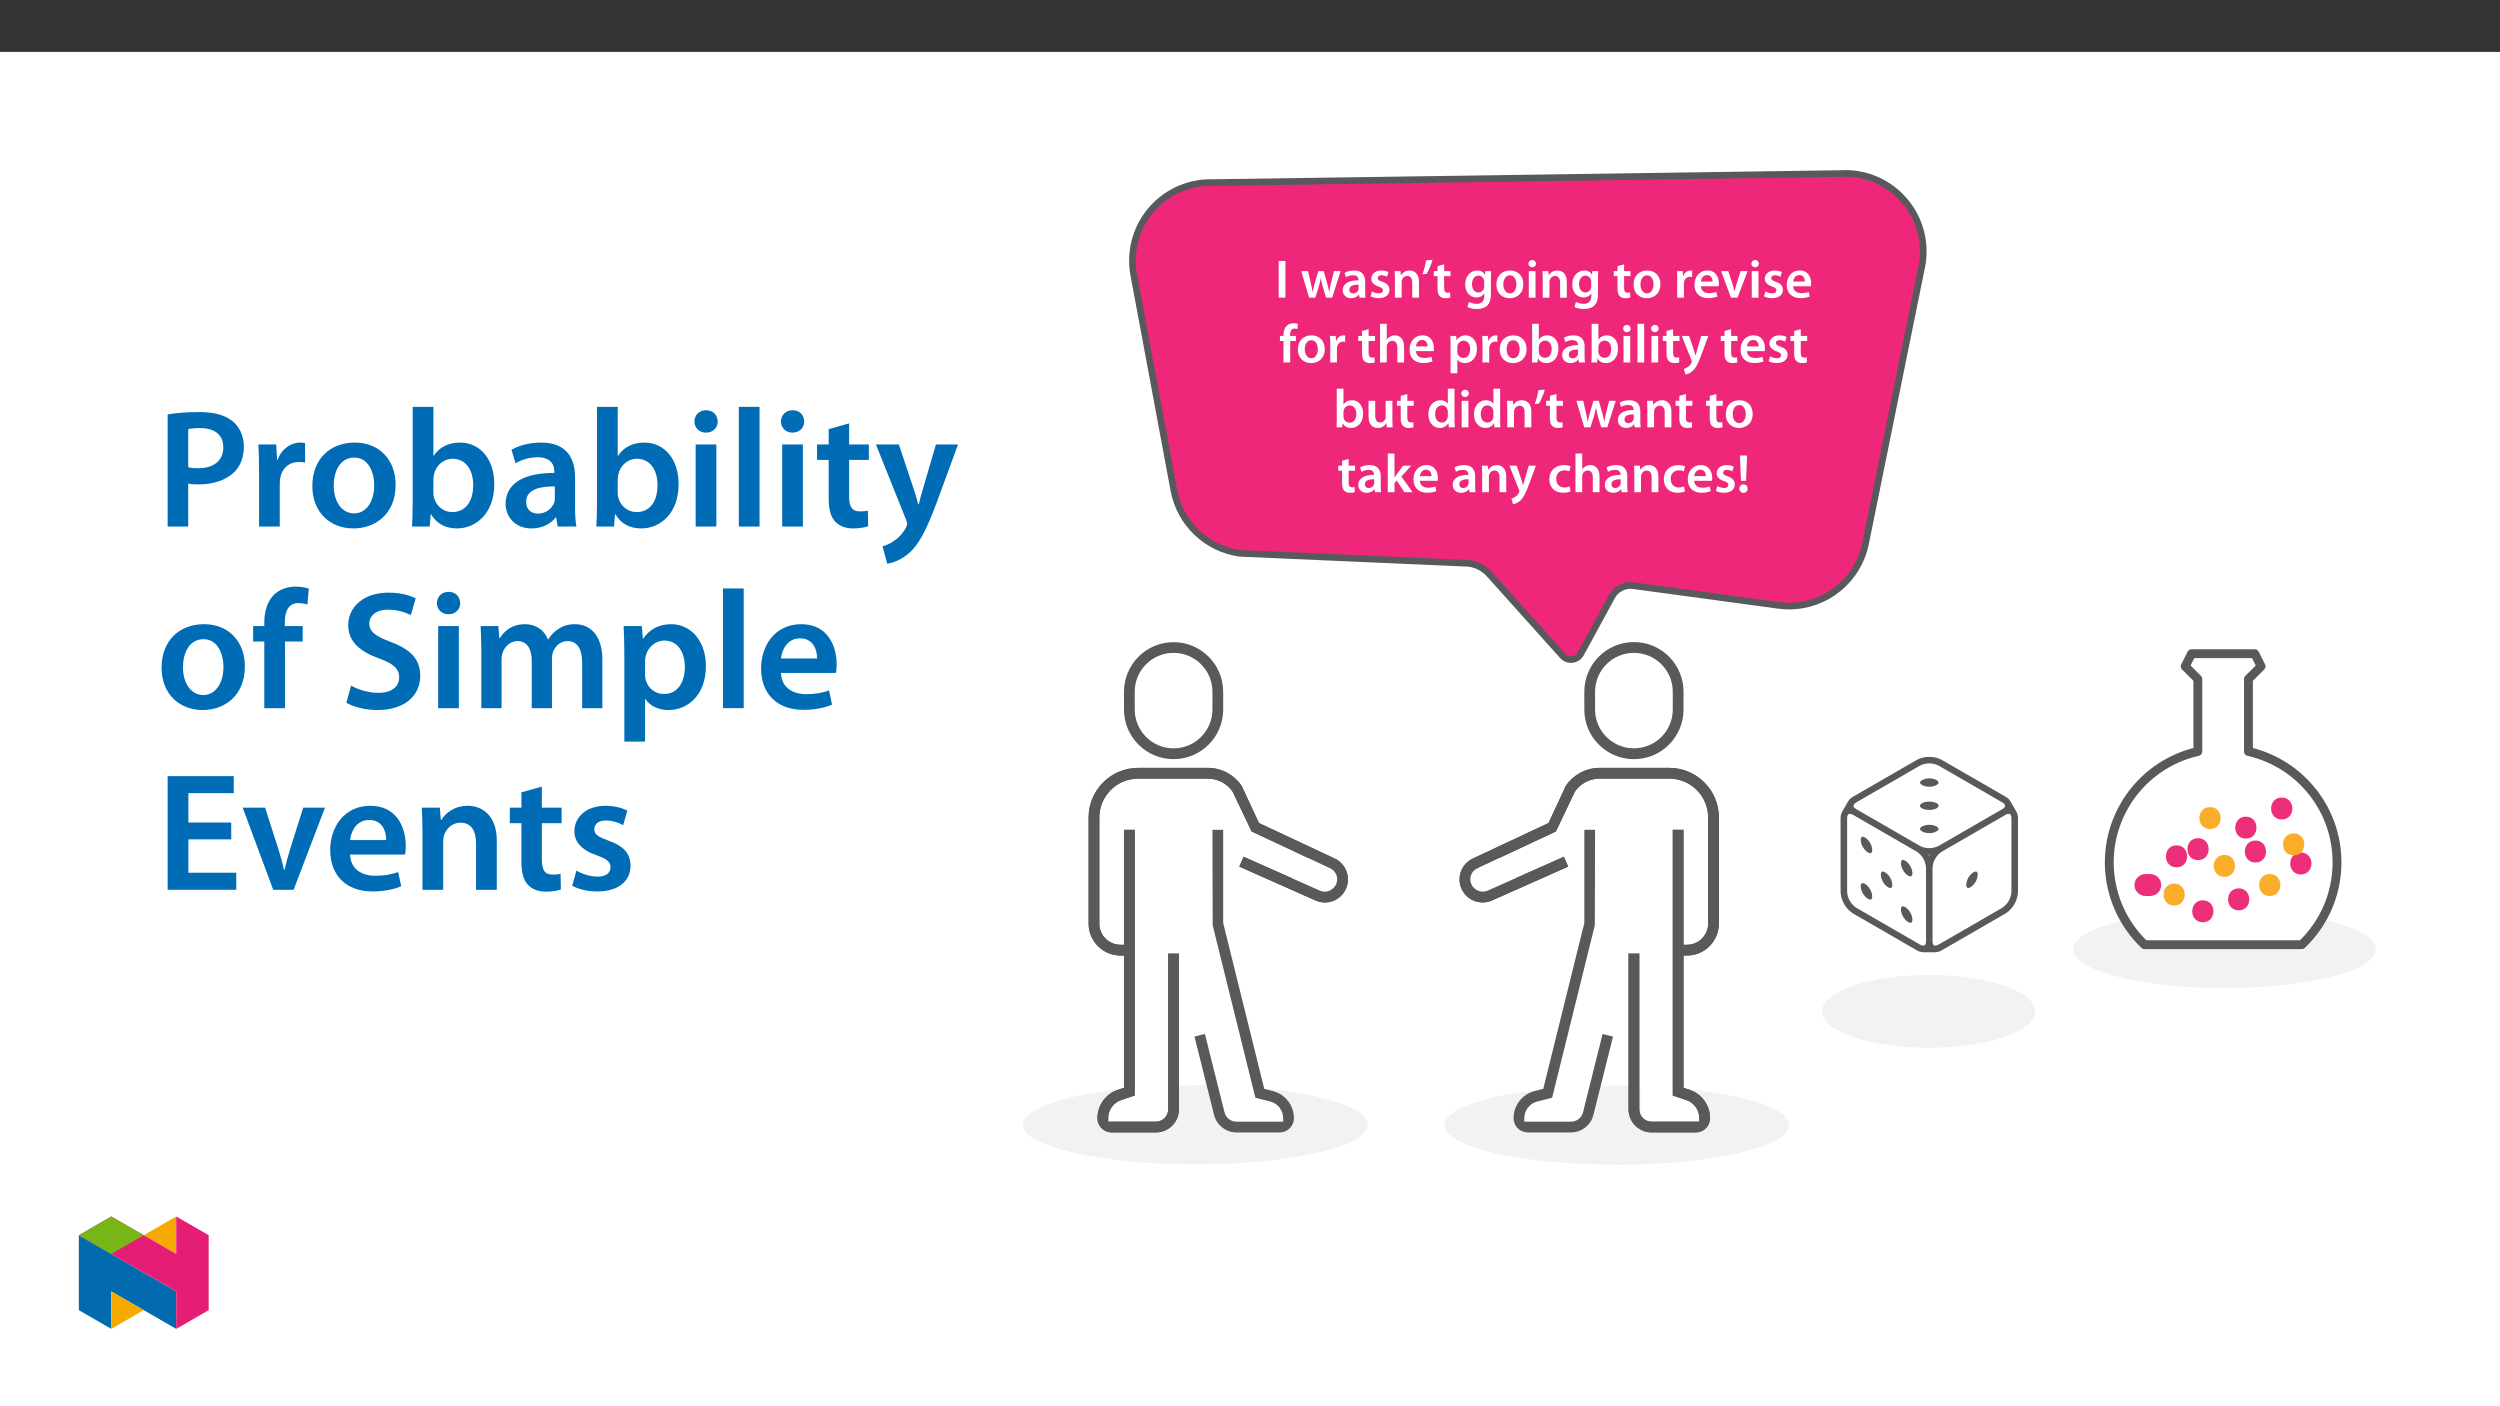 ﻿<?xml version="1.0" encoding="utf-8"?>
<svg xmlns="http://www.w3.org/2000/svg" xmlns:xlink="http://www.w3.org/1999/xlink" viewBox="0 0 960 540" version="1.1">
  <rect x="0" y="0" width="960" height="540" fill="#333333" stroke="none"/>
  <defs>
    <g>
      <symbol overflow="visible" id="glyph0-0">
        <path style="stroke:none;" d="M 0 0 L 10.469 0 L 10.469 -14.641 L 0 -14.641 Z M 5.234 -8.266 L 1.672 -13.594 L 8.766 -13.594 Z M 5.859 -7.328 L 9.422 -12.656 L 9.422 -1.984 Z M 1.672 -1.047 L 5.234 -6.375 L 8.766 -1.047 Z M 1.047 -12.656 L 4.578 -7.328 L 1.047 -1.984 Z M 1.047 -12.656 " />
      </symbol>
      <symbol overflow="visible" id="glyph0-1">
        <path style="stroke:none;" d="M 1.484 -14.094 L 1.484 0 L 4.062 0 L 4.062 -14.094 Z M 1.484 -14.094 " />
      </symbol>
      <symbol overflow="visible" id="glyph0-2">
        <path style="stroke:none;" d="M 0.297 -10.188 L 3.312 0 L 5.688 0 L 7.016 -4.141 C 7.297 -5.141 7.547 -6.156 7.766 -7.406 L 7.828 -7.406 C 8.062 -6.172 8.281 -5.203 8.594 -4.141 L 9.812 0 L 12.172 0 L 15.406 -10.188 L 12.859 -10.188 L 11.734 -5.672 C 11.469 -4.484 11.219 -3.375 11.062 -2.266 L 11 -2.266 C 10.797 -3.375 10.531 -4.484 10.203 -5.672 L 8.906 -10.188 L 6.844 -10.188 L 5.5 -5.547 C 5.234 -4.5 4.891 -3.375 4.688 -2.266 L 4.625 -2.266 C 4.453 -3.375 4.219 -4.484 3.969 -5.562 L 2.906 -10.188 L 0.266 -10.188 Z M 0.297 -10.188 " />
      </symbol>
      <symbol overflow="visible" id="glyph0-3">
        <path style="stroke:none;" d="M 9.297 -6.109 C 9.297 -8.344 8.344 -10.422 5.078 -10.422 C 3.469 -10.422 2.156 -9.984 1.375 -9.516 L 1.906 -7.844 C 2.594 -8.281 3.641 -8.594 4.641 -8.594 C 6.438 -8.594 6.719 -7.484 6.719 -6.828 L 6.719 -6.656 C 2.953 -6.672 0.672 -5.359 0.672 -2.797 C 0.672 -1.25 1.812 0.234 3.875 0.234 C 5.203 0.234 6.281 -0.328 6.859 -1.125 L 6.953 -1.125 L 7.141 0 L 9.453 0 C 9.328 -0.625 9.297 -1.531 9.297 -2.453 Z M 6.781 -3.578 C 6.781 -3.391 6.781 -3.203 6.719 -3.016 C 6.469 -2.281 5.734 -1.609 4.688 -1.609 C 3.875 -1.609 3.219 -2.078 3.219 -3.078 C 3.219 -4.625 4.953 -5 6.781 -4.984 Z M 6.781 -3.578 " />
      </symbol>
      <symbol overflow="visible" id="glyph0-4">
        <path style="stroke:none;" d="M 0.75 -0.5 C 1.5 -0.078 2.609 0.203 3.844 0.203 C 6.547 0.203 7.984 -1.125 7.984 -2.984 C 7.969 -4.5 7.141 -5.438 5.266 -6.094 C 3.969 -6.562 3.5 -6.859 3.5 -7.516 C 3.5 -8.141 4 -8.594 4.922 -8.594 C 5.812 -8.594 6.656 -8.266 7.047 -8.016 L 7.594 -9.812 C 6.984 -10.141 6 -10.422 4.875 -10.422 C 2.516 -10.422 1.031 -9.031 1.031 -7.234 C 1.031 -6.031 1.844 -4.938 3.828 -4.266 C 5.078 -3.812 5.5 -3.469 5.5 -2.781 C 5.5 -2.109 5 -1.625 3.875 -1.625 C 2.953 -1.625 1.844 -2.031 1.281 -2.391 L 0.734 -0.5 Z M 0.75 -0.5 " />
      </symbol>
      <symbol overflow="visible" id="glyph0-5">
        <path style="stroke:none;" d="M 1.375 0 L 3.953 0 L 3.953 -6 C 3.953 -6.297 4 -6.609 4.078 -6.828 C 4.359 -7.594 5.062 -8.328 6.094 -8.328 C 7.484 -8.328 8.031 -7.219 8.031 -5.75 L 8.031 0 L 10.609 0 L 10.609 -6.047 C 10.609 -9.266 8.766 -10.422 6.984 -10.422 C 5.297 -10.422 4.188 -9.453 3.719 -8.656 L 3.641 -8.656 L 3.516 -10.188 L 1.281 -10.188 C 1.344 -9.312 1.375 -8.328 1.375 -7.156 Z M 1.375 0 " />
      </symbol>
      <symbol overflow="visible" id="glyph0-6">
        <path style="stroke:none;" d="M 1.969 -14.297 C 1.719 -12.594 1.156 -10.531 0.578 -8.953 L 2.172 -9.125 C 2.969 -10.438 3.891 -12.578 4.453 -14.5 Z M 1.969 -14.297 " />
      </symbol>
      <symbol overflow="visible" id="glyph0-7">
        <path style="stroke:none;" d="M 1.797 -12.094 L 1.797 -10.188 L 0.359 -10.188 L 0.359 -8.266 L 1.797 -8.266 L 1.797 -3.469 C 1.797 -2.141 2.047 -1.188 2.609 -0.609 C 3.094 -0.078 3.875 0.234 4.828 0.234 C 5.625 0.234 6.312 0.109 6.688 -0.047 L 6.625 -1.984 C 6.359 -1.906 6.109 -1.891 5.656 -1.891 C 4.672 -1.891 4.328 -2.516 4.328 -3.766 L 4.328 -8.266 L 6.781 -8.266 L 6.781 -10.188 L 4.328 -10.188 L 4.328 -12.797 Z M 1.797 -12.094 " />
      </symbol>
      <symbol overflow="visible" id="glyph0-8">
        <path style="stroke:none;" d="M 10.609 -7.266 C 10.609 -8.656 10.656 -9.5 10.688 -10.188 L 8.453 -10.188 L 8.344 -8.828 L 8.281 -8.828 C 7.828 -9.672 6.922 -10.422 5.359 -10.422 C 2.906 -10.422 0.734 -8.391 0.734 -5.047 C 0.734 -2.156 2.531 -0.062 5.062 -0.062 C 6.422 -0.062 7.453 -0.672 8.016 -1.562 L 8.078 -1.562 L 8.078 -0.688 C 8.078 1.5 6.828 2.391 5.141 2.391 C 3.906 2.391 2.828 1.984 2.172 1.609 L 1.594 3.562 C 2.484 4.078 3.875 4.375 5.172 4.375 C 6.562 4.375 8.062 4.078 9.094 3.141 C 10.172 2.172 10.609 0.656 10.609 -1.484 Z M 8.031 -4.453 C 8.031 -4.156 8.016 -3.812 7.922 -3.562 C 7.641 -2.609 6.797 -1.984 5.844 -1.984 C 4.219 -1.984 3.344 -3.391 3.344 -5.125 C 3.344 -7.203 4.422 -8.453 5.859 -8.453 C 6.953 -8.453 7.672 -7.734 7.953 -6.797 C 8.016 -6.594 8.031 -6.359 8.031 -6.109 Z M 8.031 -4.453 " />
      </symbol>
      <symbol overflow="visible" id="glyph0-9">
        <path style="stroke:none;" d="M 6 -10.422 C 2.922 -10.422 0.734 -8.375 0.734 -5.016 C 0.734 -1.734 2.969 0.234 5.844 0.234 C 8.438 0.234 11.062 -1.438 11.062 -5.188 C 11.062 -8.281 9.031 -10.422 6 -10.422 Z M 5.938 -8.562 C 7.703 -8.562 8.406 -6.719 8.406 -5.125 C 8.406 -3.047 7.391 -1.625 5.922 -1.625 C 4.375 -1.625 3.391 -3.125 3.391 -5.078 C 3.391 -6.781 4.125 -8.562 5.938 -8.562 Z M 5.938 -8.562 " />
      </symbol>
      <symbol overflow="visible" id="glyph0-10">
        <path style="stroke:none;" d="M 3.953 0 L 3.953 -10.188 L 1.375 -10.188 L 1.375 0 Z M 2.672 -14.438 C 1.812 -14.438 1.234 -13.828 1.234 -13.031 C 1.234 -12.281 1.797 -11.656 2.656 -11.656 C 3.562 -11.656 4.125 -12.281 4.125 -13.031 C 4.094 -13.828 3.562 -14.438 2.672 -14.438 Z M 2.672 -14.438 " />
      </symbol>
      <symbol overflow="visible" id="glyph0-11">
        <path style="stroke:none;" d="M 1.375 0 L 3.953 0 L 3.953 -5.297 C 3.953 -5.562 3.969 -5.844 4.016 -6.062 C 4.25 -7.234 5.109 -8.016 6.312 -8.016 C 6.625 -8.016 6.859 -7.984 7.094 -7.953 L 7.094 -10.359 C 6.891 -10.391 6.734 -10.422 6.484 -10.422 C 5.375 -10.422 4.188 -9.688 3.688 -8.266 L 3.594 -8.266 L 3.5 -10.188 L 1.281 -10.188 C 1.359 -9.297 1.375 -8.281 1.375 -6.906 Z M 1.375 0 " />
      </symbol>
      <symbol overflow="visible" id="glyph0-12">
        <path style="stroke:none;" d="M 10.016 -4.375 C 10.062 -4.609 10.109 -4.984 10.109 -5.453 C 10.109 -7.703 9.016 -10.422 5.719 -10.422 C 2.453 -10.422 0.734 -7.766 0.734 -4.938 C 0.734 -1.812 2.672 0.203 5.984 0.203 C 7.453 0.203 8.656 -0.062 9.547 -0.438 L 9.141 -2.203 C 8.375 -1.922 7.531 -1.734 6.344 -1.734 C 4.688 -1.734 3.266 -2.531 3.203 -4.375 Z M 3.203 -6.172 C 3.312 -7.219 3.969 -8.656 5.562 -8.656 C 7.281 -8.656 7.703 -7.109 7.672 -6.172 Z M 3.203 -6.172 " />
      </symbol>
      <symbol overflow="visible" id="glyph0-13">
        <path style="stroke:none;" d="M 0.234 -10.188 L 4.016 0 L 6.531 0 L 10.438 -10.188 L 7.734 -10.188 L 6.109 -5.016 C 5.844 -4.094 5.609 -3.312 5.422 -2.469 L 5.328 -2.469 C 5.172 -3.312 4.953 -4.125 4.672 -5.016 L 2.984 -10.188 L 0.203 -10.188 Z M 0.234 -10.188 " />
      </symbol>
      <symbol overflow="visible" id="glyph0-14">
        <path style="stroke:none;" d="M 4.25 0 L 4.25 -8.266 L 6.438 -8.266 L 6.438 -10.188 L 4.219 -10.188 L 4.219 -10.719 C 4.219 -11.969 4.641 -13.031 5.922 -13.031 C 6.406 -13.031 6.734 -12.953 7.016 -12.844 L 7.203 -14.828 C 6.797 -14.953 6.25 -15.078 5.562 -15.078 C 4.672 -15.078 3.656 -14.812 2.906 -14.094 C 2.031 -13.266 1.672 -11.953 1.672 -10.625 L 1.672 -10.188 L 0.297 -10.188 L 0.297 -8.266 L 1.672 -8.266 L 1.672 0 Z M 4.25 0 " />
      </symbol>
      <symbol overflow="visible" id="glyph0-15">
        <path style="stroke:none;" d="M 1.375 0 L 3.953 0 L 3.953 -6.109 C 3.953 -6.375 3.969 -6.656 4.062 -6.891 C 4.359 -7.656 5.062 -8.328 6.062 -8.328 C 7.484 -8.328 8.031 -7.203 8.031 -5.734 L 8.031 0 L 10.609 0 L 10.609 -6 C 10.609 -9.266 8.781 -10.422 7.047 -10.422 C 6.406 -10.422 5.797 -10.25 5.266 -9.953 C 4.75 -9.688 4.312 -9.297 4 -8.812 L 3.953 -8.812 L 3.953 -14.859 L 1.375 -14.859 Z M 1.375 0 " />
      </symbol>
      <symbol overflow="visible" id="glyph0-16">
        <path style="stroke:none;" d="M 1.375 4.141 L 3.953 4.141 L 3.953 -1.125 L 4 -1.125 C 4.516 -0.312 5.594 0.234 6.859 0.234 C 9.188 0.234 11.5 -1.547 11.5 -5.234 C 11.5 -8.406 9.562 -10.422 7.219 -10.422 C 5.672 -10.422 4.484 -9.766 3.719 -8.625 L 3.656 -8.625 L 3.531 -10.188 L 1.281 -10.188 C 1.344 -9.234 1.375 -8.141 1.375 -6.797 Z M 3.953 -5.844 C 3.953 -6.047 4 -6.281 4.031 -6.484 C 4.312 -7.609 5.297 -8.391 6.359 -8.391 C 8.016 -8.391 8.891 -6.922 8.891 -5.125 C 8.891 -3.125 7.922 -1.75 6.297 -1.75 C 5.188 -1.75 4.281 -2.516 4.016 -3.562 C 3.969 -3.781 3.953 -4.016 3.953 -4.266 Z M 3.953 -5.844 " />
      </symbol>
      <symbol overflow="visible" id="glyph0-17">
        <path style="stroke:none;" d="M 1.375 -2.859 C 1.375 -1.812 1.344 -0.688 1.281 0 L 3.469 0 L 3.594 -1.531 L 3.656 -1.531 C 4.391 -0.266 5.562 0.234 6.891 0.234 C 9.188 0.234 11.5 -1.594 11.5 -5.25 C 11.531 -8.344 9.75 -10.422 7.266 -10.422 C 5.734 -10.422 4.625 -9.766 4 -8.781 L 3.953 -8.781 L 3.953 -14.859 L 1.375 -14.859 Z M 3.953 -5.859 C 3.953 -6.109 4 -6.344 4.031 -6.531 C 4.312 -7.656 5.266 -8.406 6.312 -8.406 C 8.031 -8.406 8.891 -6.953 8.891 -5.141 C 8.891 -3.078 7.906 -1.797 6.297 -1.797 C 5.188 -1.797 4.281 -2.547 4.016 -3.594 C 3.969 -3.781 3.953 -4 3.953 -4.203 Z M 3.953 -5.859 " />
      </symbol>
      <symbol overflow="visible" id="glyph0-18">
        <path style="stroke:none;" d="M 1.375 0 L 3.953 0 L 3.953 -14.859 L 1.375 -14.859 Z M 1.375 0 " />
      </symbol>
      <symbol overflow="visible" id="glyph0-19">
        <path style="stroke:none;" d="M 0.172 -10.188 L 3.906 -0.844 C 4.016 -0.578 4.031 -0.438 4.031 -0.328 C 4.031 -0.203 4 -0.062 3.891 0.125 C 3.531 0.812 2.969 1.422 2.469 1.734 C 1.953 2.109 1.422 2.344 0.969 2.453 L 1.562 4.609 C 2.203 4.516 3.25 4.188 4.266 3.312 C 5.453 2.266 6.406 0.562 7.797 -3.25 L 10.359 -10.188 L 7.609 -10.188 L 6.031 -4.75 C 5.812 -4.094 5.625 -3.328 5.484 -2.766 L 5.391 -2.766 C 5.266 -3.328 5.047 -4.094 4.828 -4.734 L 2.984 -10.188 L 0.141 -10.188 Z M 0.172 -10.188 " />
      </symbol>
      <symbol overflow="visible" id="glyph0-20">
        <path style="stroke:none;" d="M 10.5 -10.188 L 7.922 -10.188 L 7.922 -4.031 C 7.922 -3.75 7.891 -3.453 7.781 -3.25 C 7.531 -2.578 6.859 -1.859 5.812 -1.859 C 4.453 -1.859 3.906 -2.953 3.906 -4.641 L 3.906 -10.188 L 1.344 -10.188 L 1.344 -4.203 C 1.344 -0.875 3.031 0.234 4.875 0.234 C 6.719 0.234 7.719 -0.812 8.141 -1.531 L 8.219 -1.531 L 8.344 0 L 10.594 0 C 10.547 -0.844 10.5 -1.844 10.5 -3.047 Z M 10.5 -10.188 " />
      </symbol>
      <symbol overflow="visible" id="glyph0-21">
        <path style="stroke:none;" d="M 8.203 -14.859 L 8.203 -9.094 L 8.141 -9.094 C 7.703 -9.859 6.688 -10.422 5.297 -10.422 C 2.844 -10.422 0.719 -8.391 0.734 -4.984 C 0.734 -1.844 2.656 0.234 5.109 0.234 C 6.562 0.234 7.797 -0.484 8.391 -1.609 L 8.453 -1.609 L 8.578 0 L 10.859 0 C 10.812 -0.688 10.781 -1.812 10.781 -2.859 L 10.781 -14.859 Z M 8.203 -4.422 C 8.203 -4.141 8.188 -3.891 8.125 -3.656 C 7.859 -2.547 6.953 -1.844 5.906 -1.844 C 4.266 -1.844 3.344 -3.203 3.344 -5.078 C 3.344 -6.969 4.266 -8.438 5.922 -8.438 C 7.094 -8.438 7.906 -7.609 8.141 -6.625 C 8.188 -6.422 8.203 -6.156 8.203 -5.938 Z M 8.203 -4.422 " />
      </symbol>
      <symbol overflow="visible" id="glyph0-22">
        <path style="stroke:none;" d="M 3.953 -14.859 L 1.375 -14.859 L 1.375 0 L 3.953 0 L 3.953 -3.469 L 4.812 -4.5 L 7.734 0 L 10.906 0 L 6.594 -6.031 L 10.375 -10.188 L 7.281 -10.188 L 4.797 -6.906 C 4.547 -6.547 4.25 -6.109 4 -5.719 L 3.953 -5.719 Z M 3.953 -14.859 " />
      </symbol>
      <symbol overflow="visible" id="glyph0-23">
        <path style="stroke:none;" d="M 8.516 -2.219 C 8.016 -2.016 7.359 -1.812 6.484 -1.812 C 4.734 -1.812 3.375 -3.016 3.375 -5.109 C 3.344 -6.969 4.516 -8.406 6.484 -8.406 C 7.406 -8.406 8.016 -8.219 8.406 -8.016 L 8.891 -9.953 C 8.312 -10.203 7.344 -10.422 6.406 -10.422 C 2.828 -10.422 0.734 -8.062 0.734 -5 C 0.734 -1.844 2.797 0.203 5.984 0.203 C 7.266 0.203 8.328 -0.062 8.875 -0.312 L 8.5 -2.219 Z M 8.516 -2.219 " />
      </symbol>
      <symbol overflow="visible" id="glyph0-24">
        <path style="stroke:none;" d="M 3.594 -4.359 L 3.969 -14.094 L 1.234 -14.094 L 1.656 -4.359 Z M 2.594 0.234 C 3.578 0.234 4.203 -0.484 4.203 -1.406 C 4.188 -2.359 3.578 -3.031 2.609 -3.031 C 1.672 -3.031 1.031 -2.359 1.031 -1.406 C 1.031 -0.484 1.672 0.234 2.594 0.234 Z M 2.594 0.234 " />
      </symbol>
      <symbol overflow="visible" id="glyph1-0">
        <path style="stroke:none;" d="M 0 0 L 32.375 0 L 32.375 -45.328 L 0 -45.328 Z M 16.188 -25.578 L 5.188 -42.094 L 27.188 -42.094 Z M 18.125 -22.656 L 29.141 -39.172 L 29.141 -6.156 Z M 5.188 -3.234 L 16.188 -19.75 L 27.188 -3.234 Z M 3.234 -39.172 L 14.25 -22.656 L 3.234 -6.156 Z M 3.234 -39.172 " />
      </symbol>
      <symbol overflow="visible" id="glyph1-1">
        <path style="stroke:none;" d="M 4.594 0 L 12.5 0 L 12.5 -16.516 C 13.594 -16.25 14.891 -16.188 16.375 -16.188 C 22.016 -16.188 26.938 -17.734 30.172 -20.922 C 32.562 -23.25 33.859 -26.609 33.859 -30.75 C 33.859 -34.828 32.188 -38.266 29.594 -40.406 C 26.812 -42.734 22.594 -43.969 16.766 -43.969 C 11.453 -43.969 7.516 -43.578 4.594 -43.062 Z M 12.5 -37.422 C 13.344 -37.625 14.891 -37.812 17.094 -37.812 C 22.594 -37.812 25.969 -35.281 25.969 -30.438 C 25.969 -25.375 22.344 -22.406 16.375 -22.406 C 14.766 -22.406 13.531 -22.469 12.5 -22.797 Z M 12.5 -37.422 " />
      </symbol>
      <symbol overflow="visible" id="glyph1-2">
        <path style="stroke:none;" d="M 4.281 0 L 12.234 0 L 12.234 -16.375 C 12.234 -17.219 12.297 -18.062 12.438 -18.781 C 13.141 -22.406 15.797 -24.797 19.547 -24.797 C 20.531 -24.797 21.234 -24.734 21.953 -24.609 L 21.953 -32.047 C 21.297 -32.188 20.844 -32.25 20.078 -32.25 C 16.641 -32.25 12.953 -29.984 11.391 -25.578 L 11.203 -25.578 L 10.875 -31.531 L 4.016 -31.531 C 4.203 -28.75 4.281 -25.641 4.281 -21.375 Z M 4.281 0 " />
      </symbol>
      <symbol overflow="visible" id="glyph1-3">
        <path style="stroke:none;" d="M 18.578 -32.25 C 9.062 -32.25 2.266 -25.906 2.266 -15.547 C 2.266 -5.375 9.188 0.719 18.062 0.719 C 26.094 0.719 34.25 -4.469 34.25 -16.062 C 34.25 -25.641 27.969 -32.25 18.578 -32.25 Z M 18.391 -26.484 C 23.828 -26.484 26.031 -20.781 26.031 -15.859 C 26.031 -9.453 22.859 -5.047 18.328 -5.047 C 13.531 -5.047 10.484 -9.641 10.484 -15.734 C 10.484 -20.984 12.75 -26.484 18.391 -26.484 Z M 18.391 -26.484 " />
      </symbol>
      <symbol overflow="visible" id="glyph1-4">
        <path style="stroke:none;" d="M 4.281 -8.875 C 4.281 -5.641 4.141 -2.141 4.016 0 L 10.812 0 L 11.203 -4.734 L 11.328 -4.734 C 13.594 -0.844 17.219 0.719 21.297 0.719 C 28.422 0.719 35.609 -4.922 35.609 -16.25 C 35.672 -25.828 30.172 -32.25 22.469 -32.25 C 17.734 -32.25 14.312 -30.234 12.375 -27.188 L 12.234 -27.188 L 12.234 -45.969 L 4.281 -45.969 Z M 12.234 -18.125 C 12.234 -18.906 12.375 -19.625 12.5 -20.203 C 13.344 -23.703 16.312 -26.031 19.547 -26.031 C 24.859 -26.031 27.516 -21.5 27.516 -15.922 C 27.516 -9.516 24.469 -5.562 19.484 -5.562 C 16.062 -5.562 13.281 -7.906 12.438 -11.141 C 12.297 -11.719 12.234 -12.375 12.234 -13.016 Z M 12.234 -18.125 " />
      </symbol>
      <symbol overflow="visible" id="glyph1-5">
        <path style="stroke:none;" d="M 28.75 -18.906 C 28.75 -25.828 25.828 -32.25 15.734 -32.25 C 10.75 -32.25 6.672 -30.891 4.344 -29.469 L 5.891 -24.281 C 8.031 -25.641 11.266 -26.609 14.375 -26.609 C 19.938 -26.609 20.781 -23.188 20.781 -21.109 L 20.781 -20.594 C 9.125 -20.656 2.078 -16.578 2.078 -8.672 C 2.078 -3.891 5.641 0.719 11.984 0.719 C 16.125 0.719 19.422 -1.031 21.297 -3.5 L 21.5 -3.5 L 22.078 0 L 29.266 0 C 28.875 -1.938 28.75 -4.734 28.75 -7.578 Z M 20.984 -11.078 C 20.984 -10.484 20.984 -9.906 20.781 -9.328 C 20 -7.062 17.734 -4.984 14.5 -4.984 C 11.984 -4.984 9.969 -6.406 9.969 -9.516 C 9.969 -14.312 15.344 -15.469 20.984 -15.406 Z M 20.984 -11.078 " />
      </symbol>
      <symbol overflow="visible" id="glyph1-6">
        <path style="stroke:none;" d="M 12.234 0 L 12.234 -31.531 L 4.281 -31.531 L 4.281 0 Z M 8.281 -44.672 C 5.641 -44.672 3.812 -42.797 3.812 -40.344 C 3.812 -38.016 5.562 -36.062 8.219 -36.062 C 11 -36.062 12.75 -38.016 12.75 -40.344 C 12.688 -42.797 11 -44.672 8.281 -44.672 Z M 8.281 -44.672 " />
      </symbol>
      <symbol overflow="visible" id="glyph1-7">
        <path style="stroke:none;" d="M 4.281 0 L 12.234 0 L 12.234 -45.969 L 4.281 -45.969 Z M 4.281 0 " />
      </symbol>
      <symbol overflow="visible" id="glyph1-8">
        <path style="stroke:none;" d="M 5.562 -37.422 L 5.562 -31.531 L 1.094 -31.531 L 1.094 -25.578 L 5.562 -25.578 L 5.562 -10.75 C 5.562 -6.609 6.344 -3.688 8.094 -1.875 C 9.578 -0.266 11.984 0.719 14.953 0.719 C 17.422 0.719 19.547 0.328 20.719 -0.125 L 20.594 -6.156 C 19.688 -5.891 18.906 -5.828 17.484 -5.828 C 14.438 -5.828 13.406 -7.766 13.406 -11.656 L 13.406 -25.578 L 20.984 -25.578 L 20.984 -31.531 L 13.406 -31.531 L 13.406 -39.625 Z M 5.562 -37.422 " />
      </symbol>
      <symbol overflow="visible" id="glyph1-9">
        <path style="stroke:none;" d="M 0.516 -31.531 L 12.109 -2.594 C 12.438 -1.812 12.5 -1.359 12.5 -1.031 C 12.5 -0.641 12.375 -0.188 12.047 0.391 C 10.938 2.531 9.188 4.406 7.641 5.375 C 6.016 6.547 4.406 7.25 3.047 7.578 L 4.859 14.25 C 6.797 13.984 10.031 12.953 13.203 10.234 C 16.906 7 19.812 1.75 24.156 -10.031 L 32.047 -31.531 L 23.562 -31.531 L 18.641 -14.703 C 18 -12.688 17.422 -10.297 16.969 -8.547 L 16.766 -8.547 C 16.312 -10.297 15.609 -12.688 14.953 -14.641 L 9.328 -31.531 Z M 0.516 -31.531 " />
      </symbol>
      <symbol overflow="visible" id="glyph1-10">
        <path style="stroke:none;" d="M 13.141 0 L 13.141 -25.578 L 19.938 -25.578 L 19.938 -31.531 L 13.078 -31.531 L 13.078 -33.156 C 13.078 -37.031 14.375 -40.344 18.328 -40.344 C 19.812 -40.344 20.844 -40.078 21.75 -39.75 L 22.281 -45.906 C 21.047 -46.297 19.359 -46.688 17.219 -46.688 C 14.438 -46.688 11.328 -45.844 9 -43.641 C 6.281 -41.047 5.188 -36.969 5.188 -32.891 L 5.188 -31.531 L 0.906 -31.531 L 0.906 -25.578 L 5.188 -25.578 L 5.188 0 Z M 13.141 0 " />
      </symbol>
      <symbol overflow="visible" id="glyph1-11">
        <path style="stroke:none;" d="M 2.656 -2.078 C 5.047 -0.578 9.844 0.719 14.5 0.719 C 25.703 0.719 31.016 -5.375 31.016 -12.438 C 31.016 -18.719 27.391 -22.531 19.812 -25.375 C 13.984 -27.641 11.453 -29.203 11.453 -32.562 C 11.453 -35.156 13.594 -37.812 18.641 -37.812 C 22.734 -37.812 25.766 -36.578 27.391 -35.734 L 29.266 -42.156 C 27 -43.312 23.562 -44.359 18.844 -44.359 C 9.328 -44.359 3.359 -38.984 3.359 -31.797 C 3.359 -25.516 7.969 -21.688 15.219 -19.094 C 20.719 -17.094 22.922 -15.156 22.922 -11.844 C 22.922 -8.281 20.078 -5.891 15.016 -5.891 C 10.938 -5.891 7 -7.188 4.469 -8.672 Z M 2.656 -2.078 " />
      </symbol>
      <symbol overflow="visible" id="glyph1-12">
        <path style="stroke:none;" d="M 4.281 0 L 12.047 0 L 12.047 -18.641 C 12.047 -19.547 12.172 -20.469 12.438 -21.297 C 13.203 -23.438 15.219 -25.766 18.188 -25.766 C 21.891 -25.766 23.641 -22.656 23.641 -18.266 L 23.641 0 L 31.406 0 L 31.406 -18.906 C 31.406 -19.812 31.531 -20.844 31.797 -21.562 C 32.641 -23.828 34.641 -25.766 37.359 -25.766 C 41.188 -25.766 43 -22.656 43 -17.422 L 43 0 L 50.766 0 L 50.766 -18.578 C 50.766 -28.688 45.453 -32.25 40.281 -32.25 C 37.625 -32.25 35.609 -31.594 33.797 -30.375 C 32.375 -29.469 31.078 -28.172 29.984 -26.422 L 29.844 -26.422 C 28.484 -29.922 25.25 -32.25 21.109 -32.25 C 15.734 -32.25 12.891 -29.328 11.391 -26.875 L 11.203 -26.875 L 10.812 -31.531 L 4.016 -31.531 C 4.141 -28.812 4.281 -25.766 4.281 -22.141 Z M 4.281 0 " />
      </symbol>
      <symbol overflow="visible" id="glyph1-13">
        <path style="stroke:none;" d="M 4.281 12.828 L 12.234 12.828 L 12.234 -3.5 L 12.375 -3.5 C 13.984 -0.969 17.281 0.719 21.234 0.719 C 28.422 0.719 35.609 -4.797 35.609 -16.188 C 35.609 -26.031 29.594 -32.25 22.344 -32.25 C 17.547 -32.25 13.859 -30.234 11.531 -26.672 L 11.391 -26.672 L 11 -31.531 L 4.016 -31.531 C 4.141 -28.562 4.281 -25.188 4.281 -21.047 Z M 12.234 -18.062 C 12.234 -18.719 12.375 -19.422 12.5 -20.078 C 13.344 -23.562 16.375 -25.969 19.688 -25.969 C 24.797 -25.969 27.516 -21.438 27.516 -15.859 C 27.516 -9.641 24.547 -5.438 19.484 -5.438 C 16.062 -5.438 13.281 -7.766 12.438 -11 C 12.297 -11.719 12.234 -12.438 12.234 -13.203 Z M 12.234 -18.062 " />
      </symbol>
      <symbol overflow="visible" id="glyph1-14">
        <path style="stroke:none;" d="M 31.016 -13.531 C 31.141 -14.25 31.281 -15.406 31.281 -16.906 C 31.281 -23.828 27.906 -32.25 17.672 -32.25 C 7.578 -32.25 2.266 -24.016 2.266 -15.281 C 2.266 -5.641 8.281 0.641 18.516 0.641 C 23.047 0.641 26.812 -0.188 29.531 -1.359 L 28.359 -6.797 C 25.906 -5.953 23.312 -5.375 19.625 -5.375 C 14.5 -5.375 10.094 -7.828 9.906 -13.531 Z M 9.906 -19.094 C 10.234 -22.344 12.297 -26.812 17.219 -26.812 C 22.531 -26.812 23.828 -22.016 23.766 -19.094 Z M 9.906 -19.094 " />
      </symbol>
      <symbol overflow="visible" id="glyph1-15">
        <path style="stroke:none;" d="M 29.016 -25.828 L 12.562 -25.828 L 12.562 -37.109 L 29.984 -37.109 L 29.984 -43.641 L 4.594 -43.641 L 4.594 0 L 30.953 0 L 30.953 -6.547 L 12.562 -6.547 L 12.562 -19.359 L 29.016 -19.359 Z M 29.016 -25.828 " />
      </symbol>
      <symbol overflow="visible" id="glyph1-16">
        <path style="stroke:none;" d="M 0.719 -31.531 L 12.438 0 L 20.266 0 L 32.312 -31.531 L 23.953 -31.531 L 18.906 -15.547 C 18.062 -12.688 17.359 -10.234 16.766 -7.641 L 16.578 -7.641 C 16 -10.234 15.344 -12.75 14.438 -15.547 L 9.328 -31.531 Z M 0.719 -31.531 " />
      </symbol>
      <symbol overflow="visible" id="glyph1-17">
        <path style="stroke:none;" d="M 4.281 0 L 12.234 0 L 12.234 -18.578 C 12.234 -19.484 12.375 -20.469 12.625 -21.109 C 13.469 -23.5 15.672 -25.766 18.844 -25.766 C 23.188 -25.766 24.859 -22.344 24.859 -17.812 L 24.859 0 L 32.828 0 L 32.828 -18.719 C 32.828 -28.688 27.125 -32.25 21.625 -32.25 C 16.375 -32.25 12.953 -29.266 11.531 -26.812 L 11.328 -26.812 L 10.938 -31.531 L 4.016 -31.531 C 4.141 -28.812 4.281 -25.766 4.281 -22.141 Z M 4.281 0 " />
      </symbol>
      <symbol overflow="visible" id="glyph1-18">
        <path style="stroke:none;" d="M 2.328 -1.547 C 4.656 -0.266 8.094 0.641 11.906 0.641 C 20.266 0.641 24.734 -3.5 24.734 -9.266 C 24.672 -13.922 22.078 -16.828 16.312 -18.844 C 12.297 -20.328 10.812 -21.234 10.812 -23.25 C 10.812 -25.188 12.375 -26.609 15.219 -26.609 C 18 -26.609 20.594 -25.578 21.891 -24.797 L 23.5 -30.375 C 21.625 -31.406 18.578 -32.25 15.094 -32.25 C 7.766 -32.25 3.172 -27.969 3.172 -22.406 C 3.172 -18.641 5.703 -15.281 11.844 -13.203 C 15.734 -11.781 17.031 -10.75 17.031 -8.609 C 17.031 -6.547 15.469 -5.047 11.984 -5.047 C 9.125 -5.047 5.703 -6.281 3.953 -7.375 Z M 2.328 -1.547 " />
      </symbol>
    </g>
    <clipPath id="clip1">
      <path d="M 554 416 L 688 416 L 688 447.281 L 554 447.281 Z M 554 416 " />
    </clipPath>
    <clipPath id="clip2">
      <path d="M 392.855 416 L 526 416 L 526 447.281 L 392.855 447.281 Z M 392.855 416 " />
    </clipPath>
    <clipPath id="clip3">
      <path d="M 796 349 L 912.398 349 L 912.398 380 L 796 380 Z M 796 349 " />
    </clipPath>
    <clipPath id="clip4">
      <path d="M 423 65.309 L 751 65.309 L 751 265 L 423 265 Z M 423 65.309 " />
    </clipPath>
    <clipPath id="clip5">
      <path d="M 398 65.309 L 775 65.309 L 775 290 L 398 290 Z M 398 65.309 " />
    </clipPath>
    <clipPath id="clip6">
      <path d="M 30.277 474 L 68 474 L 68 510.301 L 30.277 510.301 Z M 30.277 474 " />
    </clipPath>
    <clipPath id="clip7">
      <path d="M 42 495 L 56 495 L 56 510.301 L 42 510.301 Z M 42 495 " />
    </clipPath>
    <clipPath id="clip8">
      <path d="M 55 467.125 L 68 467.125 L 68 482 L 55 482 Z M 55 467.125 " />
    </clipPath>
    <clipPath id="clip9">
      <path d="M 30.277 467.125 L 80.133 467.125 L 80.133 510.301 L 30.277 510.301 Z M 30.277 467.125 " />
    </clipPath>
    <clipPath id="clip10">
      <path d="M 30.277 467.125 L 56 467.125 L 56 482 L 30.277 482 Z M 30.277 467.125 " />
    </clipPath>
  </defs>
  <g id="surface1">
    <path style=" stroke:none;fill-rule:nonzero;fill:rgb(100%,100%,100%);fill-opacity:1;" d="M 0 559.926 L 960 559.926 L 960 19.926 L 0 19.926 Z M 0 559.926 " />
    <g clip-path="url(#clip1)" clip-rule="nonzero">
      <path style=" stroke:none;fill-rule:nonzero;fill:rgb(94.899%,94.899%,94.899%);fill-opacity:1;" d="M 620.836 416.863 C 657.398 416.863 687.035 423.672 687.035 432.074 C 687.035 440.473 657.398 447.281 620.836 447.281 C 584.277 447.281 554.641 440.473 554.641 432.074 C 554.641 423.672 584.277 416.863 620.836 416.863 " />
    </g>
    <g clip-path="url(#clip2)" clip-rule="nonzero">
      <path style=" stroke:none;fill-rule:nonzero;fill:rgb(94.899%,94.899%,94.899%);fill-opacity:1;" d="M 459.051 416.711 C 495.613 416.711 525.25 423.52 525.25 431.918 C 525.25 440.316 495.613 447.129 459.051 447.129 C 422.492 447.129 392.855 440.316 392.855 431.918 C 392.855 423.52 422.492 416.711 459.051 416.711 " />
    </g>
    <path style=" stroke:none;fill-rule:nonzero;fill:rgb(94.899%,94.899%,94.899%);fill-opacity:1;" d="M 740.574 374.391 C 763.18 374.391 781.504 380.645 781.504 388.359 C 781.504 396.074 763.18 402.328 740.574 402.328 C 717.969 402.328 699.645 396.074 699.645 388.359 C 699.645 380.645 717.969 374.391 740.574 374.391 " />
    <g clip-path="url(#clip3)" clip-rule="nonzero">
      <path style=" stroke:none;fill-rule:nonzero;fill:rgb(94.899%,94.899%,94.899%);fill-opacity:1;" d="M 854.242 349.637 C 886.363 349.637 912.398 356.301 912.398 364.52 C 912.398 372.742 886.363 379.406 854.242 379.406 C 822.125 379.406 796.09 372.742 796.09 364.52 C 796.09 356.301 822.125 349.637 854.242 349.637 " />
    </g>
    <path style=" stroke:none;fill-rule:nonzero;fill:rgb(100%,100%,100%);fill-opacity:1;" d="M 592.855 418.391 L 605.895 373.816 L 644.145 376.746 L 645.371 420.582 C 645.371 420.582 653.75 422.258 654.242 427.695 C 654.738 433.137 650.266 432.074 650.266 432.074 L 630.07 432.074 L 629.188 366.492 L 614.875 401.688 L 610.262 430.93 L 605.59 432.156 L 584.262 432.156 L 584.262 426.777 Z M 592.855 418.391 " />
    <path style="fill-rule:nonzero;fill:rgb(34.499%,34.9%,35.699%);fill-opacity:1;stroke-width:0.714;stroke-linecap:butt;stroke-linejoin:miter;stroke:rgb(34.499%,34.9%,35.699%);stroke-opacity:1;stroke-miterlimit:10;" d="M -0.001 0.002 C -0.01 9.892 8 17.916 17.89 17.925 C 27.779 17.934 35.808 9.924 35.817 0.034 L 35.817 -7.994 C 35.826 -17.884 27.816 -25.908 17.926 -25.917 C 8.032 -25.926 0.008 -17.916 -0.001 -8.026 Z M -4.146 0.002 L -4.146 -7.994 C -4.174 -20.173 5.675 -30.067 17.853 -30.099 C 30.031 -30.127 39.93 -20.278 39.958 -8.1 L 39.958 0.002 C 39.981 12.176 30.128 22.07 17.945 22.088 C 5.771 22.111 -4.123 12.258 -4.146 0.08 Z M -4.146 0.002 " transform="matrix(0.85,0,0,-0.85,612.204,265.635)" />
    <path style=" stroke:none;fill-rule:nonzero;fill:rgb(34.499%,34.9%,35.699%);fill-opacity:1;" d="M 603.277 434.551 L 586.668 434.551 C 583.82 434.547 581.512 432.238 581.512 429.395 C 581.504 424.59 584.773 420.402 589.434 419.242 L 589.438 419.242 L 592.855 418.387 L 608.684 354.453 L 608.684 318.941 L 612.199 318.941 L 612.105 355.281 L 595.77 421.289 L 590.289 422.66 C 587.195 423.43 585.027 426.207 585.031 429.395 L 585.031 431.027 L 603.277 431.027 C 605.586 431.027 607.602 429.457 608.164 427.219 L 615.613 397.414 L 619.027 398.266 L 611.574 428.07 C 610.629 431.879 607.207 434.555 603.277 434.551 " />
    <path style="fill:none;stroke-width:0.714;stroke-linecap:butt;stroke-linejoin:miter;stroke:rgb(34.499%,34.9%,35.699%);stroke-opacity:1;stroke-miterlimit:10;" d="M -0.001 -0.001 L -19.541 -0.001 C -22.892 0.003 -25.608 2.719 -25.608 6.065 C -25.617 11.717 -21.77 16.644 -16.288 18.009 L -16.283 18.009 L -12.262 19.015 L 6.359 94.231 L 6.359 136.01 L 10.495 136.01 L 10.385 93.257 L -8.834 15.601 L -15.281 13.988 C -18.921 13.082 -21.472 9.815 -21.467 6.065 L -21.467 4.144 L -0.001 4.144 C 2.715 4.144 5.086 5.991 5.748 8.625 L 14.512 43.689 L 18.528 42.687 L 9.76 7.623 C 8.648 3.142 4.622 -0.006 -0.001 -0.001 Z M -0.001 -0.001 " transform="matrix(0.85,0,0,-0.85,603.278,434.55)" />
    <path style=" stroke:none;fill-rule:nonzero;fill:rgb(34.499%,34.9%,35.699%);fill-opacity:1;" d="M 569.32 346.238 C 564.598 346.242 560.77 342.41 560.77 337.688 C 560.77 334.266 562.809 331.172 565.957 329.824 L 566.008 329.801 L 594.859 316.273 L 601.547 301.914 C 604.398 297.691 609.164 295.164 614.258 295.168 L 641.012 295.168 C 651.359 295.18 659.742 303.562 659.754 313.91 L 659.754 354.668 C 659.746 361.266 654.402 366.613 647.805 366.621 L 646.168 366.621 L 646.168 417.938 L 648.715 418.777 C 653.281 420.301 656.363 424.578 656.359 429.391 C 656.355 432.238 654.047 434.547 651.199 434.551 L 634.219 434.551 C 629.496 434.547 625.672 430.719 625.664 425.996 L 625.664 366.492 L 629.188 366.492 L 629.188 425.996 C 629.191 428.773 631.441 431.023 634.219 431.027 L 652.836 431.027 L 652.836 429.391 C 652.84 426.09 650.727 423.16 647.594 422.121 L 642.648 420.473 L 642.648 318.941 L 646.168 318.941 L 646.168 363.098 L 647.805 363.098 C 652.457 363.094 656.227 359.324 656.234 354.668 L 656.234 313.91 C 656.223 305.508 649.414 298.699 641.012 298.688 L 614.258 298.688 C 610.332 298.688 606.664 300.633 604.465 303.887 L 597.234 319.055 L 567.398 333.035 C 564.855 334.059 563.625 336.953 564.648 339.492 C 565.039 340.457 565.719 341.273 566.594 341.832 C 567.984 342.773 569.75 342.957 571.301 342.312 L 600.355 329.398 L 601.785 332.621 L 572.711 345.543 C 571.641 346.008 570.488 346.242 569.32 346.238 " />
    <path style="fill:none;stroke-width:0.714;stroke-linecap:butt;stroke-linejoin:miter;stroke:rgb(34.499%,34.9%,35.699%);stroke-opacity:1;stroke-miterlimit:10;" d="M -0.002 0.002 C -5.558 -0.002 -10.062 4.506 -10.062 10.062 C -10.062 14.088 -7.663 17.727 -3.959 19.313 L -3.899 19.34 L 30.044 35.255 L 37.911 52.148 C 41.266 57.116 46.873 60.09 52.865 60.085 L 84.341 60.085 C 96.514 60.071 106.377 50.209 106.39 38.035 L 106.39 -9.915 C 106.381 -17.677 100.094 -23.968 92.332 -23.978 L 90.407 -23.978 L 90.407 -84.35 L 93.403 -85.338 C 98.775 -87.13 102.401 -92.162 102.397 -97.824 C 102.392 -101.174 99.676 -103.89 96.326 -103.895 L 76.349 -103.895 C 70.793 -103.89 66.294 -99.387 66.285 -93.831 L 66.285 -23.826 L 70.43 -23.826 L 70.43 -93.831 C 70.434 -97.098 73.081 -99.745 76.349 -99.75 L 98.252 -99.75 L 98.252 -97.824 C 98.256 -93.941 95.77 -90.494 92.084 -89.272 L 86.266 -87.332 L 86.266 32.116 L 90.407 32.116 L 90.407 -19.832 L 92.332 -19.832 C 97.806 -19.828 102.24 -15.393 102.25 -9.915 L 102.25 38.035 C 102.236 47.92 94.226 55.93 84.341 55.944 L 52.865 55.944 C 48.247 55.944 43.932 53.656 41.344 49.828 L 32.838 31.983 L -2.263 15.535 C -5.255 14.331 -6.703 10.926 -5.498 7.939 C -5.039 6.804 -4.239 5.843 -3.21 5.186 C -1.574 4.078 0.503 3.862 2.328 4.621 L 36.51 19.814 L 38.192 16.022 L 3.987 0.82 C 2.728 0.273 1.372 -0.002 -0.002 0.002 Z M -0.002 0.002 " transform="matrix(0.85,0,0,-0.85,569.322,346.24)" />
    <path style=" stroke:none;fill-rule:nonzero;fill:rgb(100%,100%,100%);fill-opacity:1;" d="M 575.793 329.102 C 575.793 329.102 559.395 328.609 564.199 337.418 C 564.199 337.418 560.281 350.605 584.262 340.41 Z M 575.793 329.102 " />
    <path style=" stroke:none;fill-rule:nonzero;fill:rgb(34.499%,34.9%,35.699%);fill-opacity:1;" d="M 569.32 346.238 C 564.598 346.242 560.77 342.41 560.77 337.688 C 560.77 334.266 562.809 331.172 565.957 329.824 L 566.008 329.801 L 594.859 316.273 L 601.547 301.914 C 604.398 297.691 609.164 295.164 614.258 295.168 L 641.012 295.168 C 651.359 295.18 659.742 303.562 659.754 313.91 L 659.754 354.668 C 659.746 361.266 654.402 366.613 647.805 366.621 L 646.168 366.621 L 646.168 417.938 L 648.715 418.777 C 653.281 420.301 656.363 424.578 656.359 429.391 C 656.355 432.238 654.047 434.547 651.199 434.551 L 634.219 434.551 C 629.496 434.547 625.672 430.719 625.664 425.996 L 625.664 366.492 L 629.188 366.492 L 629.188 425.996 C 629.191 428.773 631.441 431.023 634.219 431.027 L 652.836 431.027 L 652.836 429.391 C 652.84 426.09 650.727 423.16 647.594 422.121 L 642.648 420.473 L 642.648 318.941 L 646.168 318.941 L 646.168 363.098 L 647.805 363.098 C 652.457 363.094 656.227 359.324 656.234 354.668 L 656.234 313.91 C 656.223 305.508 649.414 298.699 641.012 298.688 L 614.258 298.688 C 610.332 298.688 606.664 300.633 604.465 303.887 L 597.234 319.055 L 567.398 333.035 C 564.855 334.059 563.625 336.953 564.648 339.492 C 565.039 340.457 565.719 341.273 566.594 341.832 C 567.984 342.773 569.75 342.957 571.301 342.312 L 600.355 329.398 L 601.785 332.621 L 572.711 345.543 C 571.641 346.008 570.488 346.242 569.32 346.238 " />
    <path style="fill:none;stroke-width:0.714;stroke-linecap:butt;stroke-linejoin:miter;stroke:rgb(34.499%,34.9%,35.699%);stroke-opacity:1;stroke-miterlimit:10;" d="M -0.002 0.002 C -5.558 -0.002 -10.062 4.506 -10.062 10.062 C -10.062 14.088 -7.663 17.727 -3.959 19.313 L -3.899 19.34 L 30.044 35.255 L 37.911 52.148 C 41.266 57.116 46.873 60.09 52.865 60.085 L 84.341 60.085 C 96.514 60.071 106.377 50.209 106.39 38.035 L 106.39 -9.915 C 106.381 -17.677 100.094 -23.968 92.332 -23.978 L 90.407 -23.978 L 90.407 -84.35 L 93.403 -85.338 C 98.775 -87.13 102.401 -92.162 102.397 -97.824 C 102.392 -101.174 99.676 -103.89 96.326 -103.895 L 76.349 -103.895 C 70.793 -103.89 66.294 -99.387 66.285 -93.831 L 66.285 -23.826 L 70.43 -23.826 L 70.43 -93.831 C 70.434 -97.098 73.081 -99.745 76.349 -99.75 L 98.252 -99.75 L 98.252 -97.824 C 98.256 -93.941 95.77 -90.494 92.084 -89.272 L 86.266 -87.332 L 86.266 32.116 L 90.407 32.116 L 90.407 -19.832 L 92.332 -19.832 C 97.806 -19.828 102.24 -15.393 102.25 -9.915 L 102.25 38.035 C 102.236 47.92 94.226 55.93 84.341 55.944 L 52.865 55.944 C 48.247 55.944 43.932 53.656 41.344 49.828 L 32.838 31.983 L -2.263 15.535 C -5.255 14.331 -6.703 10.926 -5.498 7.939 C -5.039 6.804 -4.239 5.843 -3.21 5.186 C -1.574 4.078 0.503 3.862 2.328 4.621 L 36.51 19.814 L 38.192 16.022 L 3.987 0.82 C 2.728 0.273 1.372 -0.002 -0.002 0.002 Z M -0.002 0.002 " transform="matrix(0.85,0,0,-0.85,569.322,346.24)" />
    <path style=" stroke:none;fill-rule:nonzero;fill:rgb(100%,100%,100%);fill-opacity:1;" d="M 485.598 418.23 L 472.562 373.66 L 434.312 376.59 L 433.086 420.422 C 433.086 420.422 424.707 422.102 424.211 427.539 C 423.719 432.98 428.191 431.918 428.191 431.918 L 448.387 431.918 L 449.27 366.336 L 463.582 401.531 L 468.195 430.77 L 472.867 432 L 494.195 432 L 494.195 426.621 Z M 485.598 418.23 " />
    <path style=" stroke:none;fill-rule:nonzero;fill:rgb(34.499%,34.9%,35.699%);fill-opacity:1;" d="M 465.875 272.43 C 465.883 280.836 459.074 287.656 450.668 287.664 C 442.262 287.672 435.438 280.863 435.434 272.457 L 435.434 265.633 C 435.426 257.227 442.234 250.406 450.641 250.398 C 459.047 250.391 465.867 257.199 465.875 265.605 Z M 450.652 246.891 C 440.305 246.902 431.922 255.289 431.91 265.633 L 431.91 272.43 C 431.891 282.781 440.266 291.188 450.621 291.207 C 460.973 291.223 469.379 282.848 469.398 272.496 L 469.398 265.633 C 469.387 255.289 461 246.902 450.652 246.891 " />
    <path style="fill:none;stroke-width:0.714;stroke-linecap:butt;stroke-linejoin:miter;stroke:rgb(34.499%,34.9%,35.699%);stroke-opacity:1;stroke-miterlimit:10;" d="M 0.001 -0.002 C 0.01 -9.892 -8 -17.916 -17.89 -17.925 C -27.78 -17.934 -35.808 -9.924 -35.813 -0.034 L -35.813 7.994 C -35.822 17.884 -27.812 25.908 -17.922 25.917 C -8.033 25.926 -0.009 17.916 0.001 8.026 Z M -17.908 30.044 C -30.082 30.03 -39.944 20.163 -39.958 7.994 L -39.958 -0.002 C -39.981 -12.18 -30.128 -22.07 -17.945 -22.093 C -5.767 -22.111 4.123 -12.259 4.146 -0.08 L 4.146 7.994 C 4.132 20.163 -5.735 30.03 -17.908 30.044 Z M -17.908 30.044 " transform="matrix(0.85,0,0,-0.85,465.875,272.428)" />
    <path style=" stroke:none;fill-rule:nonzero;fill:rgb(34.499%,34.9%,35.699%);fill-opacity:1;" d="M 474.801 434.551 L 491.41 434.551 C 494.258 434.547 496.566 432.238 496.57 429.395 C 496.574 424.59 493.305 420.402 488.645 419.242 L 485.223 418.387 L 469.398 354.453 L 469.398 318.941 L 465.879 318.941 L 465.973 355.281 L 482.312 421.289 L 487.793 422.66 C 490.883 423.43 493.051 426.207 493.047 429.395 L 493.047 431.027 L 474.801 431.027 C 472.492 431.027 470.477 429.457 469.918 427.219 L 462.465 397.414 L 459.051 398.266 L 466.504 428.07 C 467.449 431.879 470.875 434.555 474.801 434.551 " />
    <path style="fill:none;stroke-width:0.714;stroke-linecap:butt;stroke-linejoin:miter;stroke:rgb(34.499%,34.9%,35.699%);stroke-opacity:1;stroke-miterlimit:10;" d="M 0 -0.001 L 19.541 -0.001 C 22.891 0.003 25.607 2.719 25.612 6.065 C 25.616 11.717 21.77 16.644 16.287 18.009 L 12.262 19.015 L -6.355 94.231 L -6.355 136.01 L -10.496 136.01 L -10.386 93.257 L 8.838 15.601 L 15.285 13.988 C 18.921 13.082 21.471 9.815 21.466 6.065 L 21.466 4.144 L 0 4.144 C -2.716 4.144 -5.087 5.991 -5.744 8.625 L -14.512 43.689 L -18.529 42.687 L -9.761 7.623 C -8.648 3.142 -4.618 -0.006 0 -0.001 Z M 0 -0.001 " transform="matrix(0.85,0,0,-0.85,474.8,434.55)" />
    <path style=" stroke:none;fill-rule:nonzero;fill:rgb(34.499%,34.9%,35.699%);fill-opacity:1;" d="M 508.758 346.238 C 513.48 346.242 517.309 342.41 517.309 337.688 C 517.309 334.266 515.27 331.172 512.125 329.824 L 512.07 329.801 L 483.219 316.273 L 476.531 301.914 C 473.68 297.691 468.914 295.164 463.82 295.168 L 437.066 295.168 C 426.719 295.18 418.336 303.562 418.324 313.91 L 418.324 354.668 C 418.332 361.266 423.676 366.613 430.273 366.621 L 431.91 366.621 L 431.91 417.938 L 429.367 418.777 C 424.797 420.301 421.715 424.578 421.719 429.391 C 421.723 432.238 424.031 434.547 426.879 434.551 L 443.859 434.551 C 448.582 434.547 452.406 430.719 452.414 425.996 L 452.414 366.492 L 448.891 366.492 L 448.891 425.996 C 448.887 428.773 446.637 431.023 443.859 431.027 L 425.242 431.027 L 425.242 429.391 C 425.238 426.09 427.352 423.16 430.484 422.121 L 435.434 420.473 L 435.434 318.941 L 431.91 318.941 L 431.91 363.098 L 430.273 363.098 C 425.621 363.094 421.852 359.324 421.844 354.668 L 421.844 313.91 C 421.855 305.508 428.664 298.699 437.066 298.688 L 463.82 298.688 C 467.746 298.688 471.414 300.633 473.613 303.887 L 480.844 319.055 L 510.68 333.035 C 513.223 334.059 514.453 336.953 513.43 339.496 C 513.039 340.457 512.359 341.273 511.484 341.832 C 510.098 342.773 508.328 342.957 506.777 342.312 L 477.723 329.398 L 476.293 332.621 L 505.367 345.543 C 506.438 346.008 507.59 346.242 508.758 346.238 " />
    <path style="fill:none;stroke-width:0.714;stroke-linecap:butt;stroke-linejoin:miter;stroke:rgb(34.499%,34.9%,35.699%);stroke-opacity:1;stroke-miterlimit:10;" d="M 0.002 0.002 C 5.558 -0.002 10.061 4.506 10.061 10.062 C 10.061 14.088 7.663 17.727 3.963 19.313 L 3.899 19.34 L -30.044 35.255 L -37.912 52.148 C -41.267 57.116 -46.873 60.09 -52.866 60.085 L -84.341 60.085 C -96.515 60.071 -106.377 50.209 -106.391 38.035 L -106.391 -9.915 C -106.382 -17.677 -100.095 -23.968 -92.333 -23.978 L -90.407 -23.978 L -90.407 -84.35 L -93.399 -85.338 C -98.776 -87.13 -102.402 -92.162 -102.397 -97.824 C -102.393 -101.174 -99.677 -103.89 -96.326 -103.895 L -76.349 -103.895 C -70.793 -103.89 -66.294 -99.387 -66.285 -93.831 L -66.285 -23.826 L -70.43 -23.826 L -70.43 -93.831 C -70.435 -97.098 -73.082 -99.745 -76.349 -99.75 L -98.252 -99.75 L -98.252 -97.824 C -98.257 -93.941 -95.77 -90.494 -92.085 -89.272 L -86.262 -87.332 L -86.262 32.116 L -90.407 32.116 L -90.407 -19.832 L -92.333 -19.832 C -97.806 -19.828 -102.241 -15.393 -102.25 -9.915 L -102.25 38.035 C -102.236 47.92 -94.226 55.93 -84.341 55.944 L -52.866 55.944 C -48.247 55.944 -43.932 53.656 -41.345 49.828 L -32.838 31.983 L 2.263 15.535 C 5.254 14.331 6.702 10.926 5.498 7.934 C 5.038 6.804 4.239 5.843 3.209 5.186 C 1.578 4.078 -0.504 3.862 -2.328 4.621 L -36.51 19.814 L -38.192 16.022 L -3.987 0.82 C -2.728 0.273 -1.372 -0.002 0.002 0.002 Z M 0.002 0.002 " transform="matrix(0.85,0,0,-0.85,508.756,346.24)" />
    <path style=" stroke:none;fill-rule:nonzero;fill:rgb(100%,100%,100%);fill-opacity:1;" d="M 502.285 329.102 C 502.285 329.102 518.688 328.609 513.883 337.418 C 513.883 337.418 517.797 350.605 493.816 340.41 Z M 502.285 329.102 " />
    <path style=" stroke:none;fill-rule:nonzero;fill:rgb(34.499%,34.9%,35.699%);fill-opacity:1;" d="M 508.758 346.238 C 513.48 346.242 517.309 342.41 517.309 337.688 C 517.309 334.266 515.27 331.172 512.125 329.824 L 512.07 329.801 L 483.219 316.273 L 476.531 301.914 C 473.68 297.691 468.914 295.164 463.82 295.168 L 437.066 295.168 C 426.719 295.18 418.336 303.562 418.324 313.91 L 418.324 354.668 C 418.332 361.266 423.676 366.613 430.273 366.621 L 431.91 366.621 L 431.91 417.938 L 429.367 418.777 C 424.797 420.301 421.715 424.578 421.719 429.391 C 421.723 432.238 424.031 434.547 426.879 434.551 L 443.859 434.551 C 448.582 434.547 452.406 430.719 452.414 425.996 L 452.414 366.492 L 448.891 366.492 L 448.891 425.996 C 448.887 428.773 446.637 431.023 443.859 431.027 L 425.242 431.027 L 425.242 429.391 C 425.238 426.09 427.352 423.16 430.484 422.121 L 435.434 420.473 L 435.434 318.941 L 431.91 318.941 L 431.91 363.098 L 430.273 363.098 C 425.621 363.094 421.852 359.324 421.844 354.668 L 421.844 313.91 C 421.855 305.508 428.664 298.699 437.066 298.688 L 463.82 298.688 C 467.746 298.688 471.414 300.633 473.613 303.887 L 480.844 319.055 L 510.68 333.035 C 513.223 334.059 514.453 336.953 513.43 339.496 C 513.039 340.457 512.359 341.273 511.484 341.832 C 510.098 342.773 508.328 342.957 506.777 342.312 L 477.723 329.398 L 476.293 332.621 L 505.367 345.543 C 506.438 346.008 507.59 346.242 508.758 346.238 " />
    <path style="fill:none;stroke-width:0.714;stroke-linecap:butt;stroke-linejoin:miter;stroke:rgb(34.499%,34.9%,35.699%);stroke-opacity:1;stroke-miterlimit:10;" d="M 0.002 0.002 C 5.558 -0.002 10.061 4.506 10.061 10.062 C 10.061 14.088 7.663 17.727 3.963 19.313 L 3.899 19.34 L -30.044 35.255 L -37.912 52.148 C -41.267 57.116 -46.873 60.09 -52.866 60.085 L -84.341 60.085 C -96.515 60.071 -106.377 50.209 -106.391 38.035 L -106.391 -9.915 C -106.382 -17.677 -100.095 -23.968 -92.333 -23.978 L -90.407 -23.978 L -90.407 -84.35 L -93.399 -85.338 C -98.776 -87.13 -102.402 -92.162 -102.397 -97.824 C -102.393 -101.174 -99.677 -103.89 -96.326 -103.895 L -76.349 -103.895 C -70.793 -103.89 -66.294 -99.387 -66.285 -93.831 L -66.285 -23.826 L -70.43 -23.826 L -70.43 -93.831 C -70.435 -97.098 -73.082 -99.745 -76.349 -99.75 L -98.252 -99.75 L -98.252 -97.824 C -98.257 -93.941 -95.77 -90.494 -92.085 -89.272 L -86.262 -87.332 L -86.262 32.116 L -90.407 32.116 L -90.407 -19.832 L -92.333 -19.832 C -97.806 -19.828 -102.241 -15.393 -102.25 -9.915 L -102.25 38.035 C -102.236 47.92 -94.226 55.93 -84.341 55.944 L -52.866 55.944 C -48.247 55.944 -43.932 53.656 -41.345 49.828 L -32.838 31.983 L 2.263 15.535 C 5.254 14.331 6.702 10.926 5.498 7.934 C 5.038 6.804 4.239 5.843 3.209 5.186 C 1.578 4.078 -0.504 3.862 -2.328 4.621 L -36.51 19.814 L -38.192 16.022 L -3.987 0.82 C -2.728 0.273 -1.372 -0.002 0.002 0.002 Z M 0.002 0.002 " transform="matrix(0.85,0,0,-0.85,508.756,346.24)" />
    <path style=" stroke:none;fill-rule:nonzero;fill:rgb(93.3%,15.3%,48.199%);fill-opacity:1;" d="M 441.164 81.684 C 446.43 74.918 454.336 70.723 462.891 70.16 L 706.59 66.648 C 707.262 66.605 707.945 66.582 708.613 66.582 C 725.18 66.625 738.574 80.09 738.531 96.652 C 738.527 98.488 738.352 100.316 738.016 102.117 L 716.457 208.289 C 713.801 222.453 701.438 232.723 687.027 232.742 C 685.664 232.742 684.301 232.648 682.953 232.465 L 627.207 224.898 C 623.875 224.449 620.609 226.102 619.004 229.051 L 607.027 251.043 C 605.891 253.129 603.281 253.898 601.195 252.762 C 600.766 252.527 600.379 252.223 600.051 251.855 L 571.934 220.512 C 569.879 218.223 567.078 216.742 564.031 216.328 L 476.211 212.484 C 463.383 210.758 453.117 200.984 450.762 188.258 L 435.359 105.582 C 433.793 97.152 435.906 88.453 441.164 81.684 " />
    <g clip-path="url(#clip4)" clip-rule="nonzero">
      <path style="fill:none;stroke-width:0.957;stroke-linecap:butt;stroke-linejoin:miter;stroke:rgb(90.199%,13.3%,44.699%);stroke-opacity:1;stroke-miterlimit:10;" d="M -0.002 -0.001 C 6.193 7.959 15.494 12.895 25.558 13.556 L 312.263 17.688 C 313.054 17.738 313.858 17.766 314.644 17.766 C 334.134 17.715 349.892 1.874 349.842 -17.611 C 349.837 -19.771 349.63 -21.922 349.235 -24.04 L 323.872 -148.948 C 320.747 -165.612 306.202 -177.694 289.249 -177.717 C 287.645 -177.717 286.041 -177.606 284.455 -177.39 L 218.872 -168.489 C 214.952 -167.96 211.11 -169.904 209.221 -173.374 L 195.131 -199.247 C 193.794 -201.701 190.724 -202.606 188.27 -201.269 C 187.764 -200.993 187.309 -200.635 186.923 -200.203 L 153.844 -163.328 C 151.427 -160.635 148.132 -158.893 144.547 -158.406 L 41.229 -153.884 C 26.137 -151.853 14.06 -140.355 11.289 -125.382 L -6.831 -28.117 C -8.674 -18.199 -6.188 -7.965 -0.002 -0.001 Z M -0.002 -0.001 " transform="matrix(0.85,0,0,-0.85,441.166,81.683)" />
    </g>
    <g clip-path="url(#clip5)" clip-rule="nonzero">
      <path style="fill:none;stroke-width:3;stroke-linecap:butt;stroke-linejoin:miter;stroke:rgb(34.499%,34.9%,35.699%);stroke-opacity:1;stroke-miterlimit:10;" d="M -0.002 -0.001 C 6.193 7.959 15.494 12.895 25.558 13.556 L 312.263 17.688 C 313.054 17.738 313.858 17.766 314.644 17.766 C 334.134 17.715 349.892 1.874 349.842 -17.611 C 349.837 -19.771 349.63 -21.922 349.235 -24.04 L 323.872 -148.948 C 320.747 -165.612 306.202 -177.694 289.249 -177.717 C 287.645 -177.717 286.041 -177.606 284.455 -177.39 L 218.872 -168.489 C 214.952 -167.96 211.114 -169.904 209.221 -173.374 L 195.131 -199.247 C 193.794 -201.701 190.724 -202.606 188.27 -201.269 C 187.764 -200.993 187.309 -200.635 186.923 -200.203 L 153.844 -163.328 C 151.427 -160.635 148.132 -158.893 144.547 -158.406 L 41.229 -153.884 C 26.137 -151.853 14.06 -140.355 11.289 -125.382 L -6.831 -28.112 C -8.674 -18.199 -6.188 -7.965 -0.002 -0.001 Z M -0.002 -0.001 " transform="matrix(0.85,0,0,-0.85,441.166,81.683)" />
    </g>
    <path style=" stroke:none;fill-rule:nonzero;fill:rgb(34.499%,34.9%,35.699%);fill-opacity:1;" d="M 772.387 342.492 C 772.23 344.969 770.926 347.23 768.859 348.602 L 744.371 362.738 C 744.004 362.977 743.582 363.113 743.145 363.141 C 742.238 363.141 742.105 362.074 742.102 361.434 L 742.102 333.152 C 742.258 330.676 743.566 328.418 745.629 327.047 L 770.117 312.906 C 770.484 312.672 770.91 312.535 771.344 312.512 C 771.668 312.492 771.973 312.664 772.117 312.953 C 772.312 313.348 772.406 313.781 772.387 314.219 Z M 740.844 328.664 C 740.758 328.508 740.668 328.352 740.574 328.199 C 740.664 328.203 740.754 328.207 740.844 328.207 C 740.934 328.207 741.023 328.203 741.113 328.199 C 741.02 328.352 740.93 328.508 740.844 328.664 M 739.586 361.434 C 739.586 362.074 739.449 363.141 738.543 363.141 C 738.105 363.117 737.684 362.98 737.316 362.738 L 712.832 348.602 C 710.762 347.23 709.457 344.969 709.301 342.492 L 709.301 314.219 C 709.281 313.781 709.375 313.348 709.57 312.957 C 709.715 312.664 710.02 312.488 710.344 312.508 C 710.781 312.531 711.203 312.672 711.57 312.906 L 736.059 327.047 C 738.121 328.418 739.43 330.676 739.582 333.152 L 739.582 361.434 Z M 711.871 308.969 C 712.113 308.605 712.441 308.305 712.832 308.105 L 737.316 293.969 C 739.539 292.867 742.148 292.867 744.371 293.969 L 768.859 308.105 C 769.246 308.305 769.578 308.605 769.816 308.969 C 770.27 309.754 769.41 310.406 768.859 310.723 L 744.371 324.863 C 742.148 325.965 739.539 325.965 737.316 324.863 L 712.832 310.723 C 712.277 310.406 711.418 309.754 711.871 308.969 M 772 307.711 C 771.539 306.957 770.891 306.344 770.117 305.922 L 745.629 291.789 C 742.629 290.234 739.059 290.234 736.059 291.789 L 711.57 305.926 C 710.797 306.344 710.148 306.957 709.688 307.711 L 707.387 311.699 C 706.969 312.469 706.758 313.34 706.781 314.219 L 706.781 342.492 C 706.941 345.867 708.727 348.957 711.57 350.785 L 736.059 364.922 C 736.805 365.383 737.664 365.637 738.543 365.66 L 743.145 365.66 C 744.023 365.637 744.883 365.383 745.633 364.922 L 770.117 350.785 C 772.961 348.957 774.746 345.867 774.906 342.492 L 774.906 314.219 C 774.93 313.34 774.723 312.469 774.301 311.699 Z M 772 307.711 " />
    <path style=" stroke:none;fill-rule:nonzero;fill:rgb(34.499%,34.9%,35.699%);fill-opacity:1;" d="M 758.719 334.656 C 758.391 334.68 758.074 334.781 757.797 334.961 C 756.18 336.035 755.16 337.797 755.039 339.734 C 755.039 340.203 755.137 340.992 755.766 340.992 C 756.098 340.969 756.414 340.867 756.691 340.688 C 758.309 339.617 759.328 337.852 759.449 335.914 C 759.449 335.445 759.352 334.656 758.719 334.656 " />
    <path style=" stroke:none;fill-rule:nonzero;fill:rgb(34.499%,34.9%,35.699%);fill-opacity:1;" d="M 730.68 348.023 C 730.574 348.02 730.469 348.043 730.375 348.094 C 729.82 348.414 729.703 350.129 730.777 351.988 C 731.816 353.793 733.355 354.617 733.945 354.285 C 734.27 353.98 734.422 353.535 734.363 353.098 C 734.32 352.141 734.039 351.207 733.543 350.391 C 732.652 348.852 731.406 348.023 730.68 348.023 " />
    <path style=" stroke:none;fill-rule:nonzero;fill:rgb(34.499%,34.9%,35.699%);fill-opacity:1;" d="M 722.965 334.656 C 722.859 334.652 722.75 334.68 722.656 334.73 C 722.332 335.035 722.176 335.477 722.238 335.914 C 722.281 336.871 722.562 337.805 723.059 338.625 C 724.102 340.426 725.645 341.254 726.23 340.918 C 726.781 340.602 726.902 338.887 725.824 337.027 C 724.938 335.488 723.691 334.656 722.965 334.656 " />
    <path style=" stroke:none;fill-rule:nonzero;fill:rgb(34.499%,34.9%,35.699%);fill-opacity:1;" d="M 718.516 327.555 C 718.836 327.25 718.992 326.809 718.93 326.367 C 718.887 325.41 718.605 324.48 718.109 323.66 C 717.223 322.121 715.973 321.293 715.25 321.293 C 715.141 321.289 715.035 321.312 714.941 321.367 C 714.391 321.684 714.27 323.398 715.344 325.258 C 716.383 327.059 717.926 327.891 718.516 327.555 " />
    <path style=" stroke:none;fill-rule:nonzero;fill:rgb(34.499%,34.9%,35.699%);fill-opacity:1;" d="M 715.25 339.113 C 715.141 339.109 715.035 339.133 714.941 339.184 C 714.617 339.488 714.461 339.93 714.523 340.371 C 714.562 341.328 714.848 342.258 715.344 343.078 C 716.383 344.879 717.93 345.707 718.512 345.375 C 719.062 345.055 719.184 343.344 718.109 341.48 C 717.223 339.945 715.973 339.113 715.25 339.113 " />
    <path style=" stroke:none;fill-rule:nonzero;fill:rgb(34.499%,34.9%,35.699%);fill-opacity:1;" d="M 730.68 330.203 C 730.574 330.199 730.469 330.223 730.375 330.273 C 729.824 330.594 729.703 332.309 730.777 334.168 C 731.816 335.969 733.363 336.797 733.945 336.465 C 734.27 336.16 734.426 335.719 734.363 335.277 C 734.32 334.32 734.039 333.391 733.543 332.57 C 732.652 331.031 731.406 330.203 730.68 330.203 " />
    <path style=" stroke:none;fill-rule:nonzero;fill:rgb(34.499%,34.9%,35.699%);fill-opacity:1;" d="M 740.844 319.922 C 742.992 319.922 744.418 318.961 744.418 318.324 C 744.418 317.691 742.992 316.727 740.844 316.727 C 738.695 316.727 737.27 317.691 737.27 318.324 C 737.27 318.961 738.695 319.922 740.844 319.922 " />
    <path style=" stroke:none;fill-rule:nonzero;fill:rgb(34.499%,34.9%,35.699%);fill-opacity:1;" d="M 740.844 307.816 C 742.816 307.816 744.418 308.531 744.418 309.414 C 744.418 310.297 742.816 311.012 740.844 311.012 C 738.871 311.012 737.27 310.297 737.27 309.414 C 737.27 308.531 738.871 307.816 740.844 307.816 " />
    <path style=" stroke:none;fill-rule:nonzero;fill:rgb(34.499%,34.9%,35.699%);fill-opacity:1;" d="M 738.09 301.461 C 738.938 301.902 739.887 302.121 740.844 302.102 C 742.992 302.102 744.418 301.141 744.418 300.504 C 744.418 299.867 742.992 298.906 740.844 298.906 C 739.887 298.887 738.938 299.109 738.09 299.551 C 737.574 299.848 737.27 300.203 737.27 300.504 C 737.27 300.805 737.574 301.164 738.09 301.461 " />
    <path style=" stroke:none;fill-rule:nonzero;fill:rgb(100%,100%,100%);fill-opacity:1;" d="M 863.406 288.578 L 863.406 260.738 L 868.266 255.883 L 865.836 251.023 L 841.547 251.023 L 839.117 255.883 L 843.973 260.738 L 843.973 288.578 C 820.461 293.91 805.719 317.297 811.051 340.809 C 812.949 349.191 817.281 356.828 823.504 362.758 L 883.879 362.758 C 901.332 346.117 901.992 318.484 885.352 301.031 C 879.422 294.812 871.789 290.477 863.406 288.578 " />
    <path style="fill:none;stroke-width:4;stroke-linecap:round;stroke-linejoin:round;stroke:rgb(34.499%,34.9%,35.699%);stroke-opacity:1;stroke-miterlimit:4;" d="M -0 0.001 L -0 32.753 L 5.717 38.466 L 2.858 44.183 L -25.717 44.183 L -28.576 38.466 L -22.863 32.753 L -22.863 0.001 C -50.524 -6.272 -67.868 -33.786 -61.595 -61.447 C -59.361 -71.309 -54.265 -80.293 -46.944 -87.27 L 24.085 -87.27 C 44.618 -67.692 45.395 -35.183 25.818 -14.65 C 18.842 -7.334 9.862 -2.233 -0 0.001 Z M -0 0.001 " transform="matrix(0.85,0,0,-0.85,863.406,288.579)" />
    <path style=" stroke:none;fill-rule:nonzero;fill:rgb(92.899%,17.999%,47.8%);fill-opacity:1;" d="M 876.18 314.684 C 881.609 314.684 881.617 306.25 876.18 306.25 C 870.754 306.25 870.746 314.684 876.18 314.684 " />
    <path style=" stroke:none;fill-rule:nonzero;fill:rgb(92.899%,17.999%,47.8%);fill-opacity:1;" d="M 883.527 335.797 C 888.953 335.797 888.961 327.363 883.527 327.363 C 878.098 327.363 878.09 335.797 883.527 335.797 " />
    <path style=" stroke:none;fill-rule:nonzero;fill:rgb(92.899%,17.999%,47.8%);fill-opacity:1;" d="M 866.082 331.207 C 871.512 331.207 871.52 322.773 866.082 322.773 C 860.656 322.773 860.648 331.207 866.082 331.207 " />
    <path style=" stroke:none;fill-rule:nonzero;fill:rgb(92.899%,17.999%,47.8%);fill-opacity:1;" d="M 862.41 322.027 C 867.84 322.027 867.848 313.594 862.41 313.594 C 856.984 313.594 856.977 322.027 862.41 322.027 " />
    <path style=" stroke:none;fill-rule:nonzero;fill:rgb(92.899%,17.999%,47.8%);fill-opacity:1;" d="M 844.051 330.289 C 849.477 330.289 849.488 321.855 844.051 321.855 C 838.625 321.855 838.617 330.289 844.051 330.289 " />
    <path style=" stroke:none;fill-rule:nonzero;fill:rgb(92.899%,17.999%,47.8%);fill-opacity:1;" d="M 835.789 333.043 C 841.215 333.043 841.227 324.609 835.789 324.609 C 830.363 324.609 830.355 333.043 835.789 333.043 " />
    <path style=" stroke:none;fill-rule:nonzero;fill:rgb(92.899%,17.999%,47.8%);fill-opacity:1;" d="M 823.855 344.059 L 825.691 344.059 C 826.809 344.043 827.875 343.602 828.672 342.824 C 830.32 341.176 830.32 338.508 828.672 336.859 C 827.871 336.082 826.809 335.641 825.691 335.625 L 823.855 335.625 C 822.742 335.637 821.672 336.082 820.875 336.859 C 819.227 338.508 819.227 341.176 820.875 342.824 C 821.676 343.598 822.742 344.039 823.855 344.059 " />
    <path style=" stroke:none;fill-rule:nonzero;fill:rgb(92.899%,17.999%,47.8%);fill-opacity:1;" d="M 845.887 354.156 C 851.312 354.156 851.324 345.723 845.887 345.723 C 840.461 345.723 840.453 354.156 845.887 354.156 " />
    <path style=" stroke:none;fill-rule:nonzero;fill:rgb(92.899%,17.999%,47.8%);fill-opacity:1;" d="M 859.656 349.566 C 865.086 349.566 865.094 341.133 859.656 341.133 C 854.23 341.133 854.223 349.566 859.656 349.566 " />
    <path style=" stroke:none;fill-rule:nonzero;fill:rgb(98%,67.499%,16.899%);fill-opacity:1;" d="M 848.641 318.355 C 854.066 318.355 854.078 309.922 848.641 309.922 C 843.215 309.922 843.207 318.355 848.641 318.355 " />
    <path style=" stroke:none;fill-rule:nonzero;fill:rgb(98%,67.499%,16.899%);fill-opacity:1;" d="M 854.148 336.715 C 859.578 336.715 859.586 328.281 854.148 328.281 C 848.723 328.281 848.715 336.715 854.148 336.715 " />
    <path style=" stroke:none;fill-rule:nonzero;fill:rgb(98%,67.499%,16.899%);fill-opacity:1;" d="M 834.871 347.73 C 840.297 347.73 840.309 339.297 834.871 339.297 C 829.445 339.297 829.438 347.73 834.871 347.73 " />
    <path style=" stroke:none;fill-rule:nonzero;fill:rgb(98%,67.499%,16.899%);fill-opacity:1;" d="M 871.59 344.059 C 877.02 344.059 877.027 335.625 871.59 335.625 C 866.164 335.625 866.156 344.059 871.59 344.059 " />
    <path style=" stroke:none;fill-rule:nonzero;fill:rgb(98%,67.499%,16.899%);fill-opacity:1;" d="M 880.773 328.453 C 886.199 328.453 886.207 320.02 880.773 320.02 C 875.344 320.02 875.336 328.453 880.773 328.453 " />
    <g style="fill:rgb(100%,100%,100%);fill-opacity:1;">
      <use xlink:href="#glyph0-1" x="489.53" y="114.293" />
    </g>
    <g style="fill:rgb(100%,100%,100%);fill-opacity:1;">
      <use xlink:href="#glyph0-2" x="499.384" y="114.293" />
    </g>
    <g style="fill:rgb(100%,100%,100%);fill-opacity:1;">
      <use xlink:href="#glyph0-3" x="514.929" y="114.293" />
      <use xlink:href="#glyph0-4" x="525.557" y="114.293" />
      <use xlink:href="#glyph0-5" x="534.281" y="114.293" />
    </g>
    <g style="fill:rgb(100%,100%,100%);fill-opacity:1;">
      <use xlink:href="#glyph0-6" x="545.642" y="114.293" />
    </g>
    <g style="fill:rgb(100%,100%,100%);fill-opacity:1;">
      <use xlink:href="#glyph0-7" x="550.223" y="114.293" />
    </g>
    <g style="fill:rgb(100%,100%,100%);fill-opacity:1;">
      <use xlink:href="#glyph0-8" x="561.898" y="114.293" />
      <use xlink:href="#glyph0-9" x="573.886" y="114.293" />
      <use xlink:href="#glyph0-10" x="585.685" y="114.293" />
      <use xlink:href="#glyph0-5" x="591.041" y="114.293" />
      <use xlink:href="#glyph0-8" x="603.008" y="114.293" />
    </g>
    <g style="fill:rgb(100%,100%,100%);fill-opacity:1;">
      <use xlink:href="#glyph0-7" x="619.327" y="114.293" />
    </g>
    <g style="fill:rgb(100%,100%,100%);fill-opacity:1;">
      <use xlink:href="#glyph0-9" x="626.545" y="114.293" />
    </g>
    <g style="fill:rgb(100%,100%,100%);fill-opacity:1;">
      <use xlink:href="#glyph0-11" x="642.676" y="114.293" />
    </g>
    <g style="fill:rgb(100%,100%,100%);fill-opacity:1;">
      <use xlink:href="#glyph0-12" x="649.935" y="114.293" />
    </g>
    <g style="fill:rgb(100%,100%,100%);fill-opacity:1;">
      <use xlink:href="#glyph0-13" x="660.668" y="114.293" />
      <use xlink:href="#glyph0-10" x="671.296" y="114.293" />
      <use xlink:href="#glyph0-4" x="676.652" y="114.293" />
      <use xlink:href="#glyph0-12" x="685.377" y="114.293" />
    </g>
    <g style="fill:rgb(100%,100%,100%);fill-opacity:1;">
      <use xlink:href="#glyph0-14" x="491.194" y="139.199" />
    </g>
    <g style="fill:rgb(100%,100%,100%);fill-opacity:1;">
      <use xlink:href="#glyph0-9" x="497.638" y="139.199" />
      <use xlink:href="#glyph0-11" x="509.438" y="139.199" />
    </g>
    <g style="fill:rgb(100%,100%,100%);fill-opacity:1;">
      <use xlink:href="#glyph0-7" x="521.216" y="139.199" />
      <use xlink:href="#glyph0-15" x="528.56" y="139.199" />
      <use xlink:href="#glyph0-12" x="540.527" y="139.199" />
    </g>
    <g style="fill:rgb(100%,100%,100%);fill-opacity:1;">
      <use xlink:href="#glyph0-16" x="555.653" y="139.199" />
      <use xlink:href="#glyph0-11" x="567.892" y="139.199" />
    </g>
    <g style="fill:rgb(100%,100%,100%);fill-opacity:1;">
      <use xlink:href="#glyph0-9" x="575.152" y="139.199" />
      <use xlink:href="#glyph0-17" x="586.952" y="139.199" />
      <use xlink:href="#glyph0-3" x="599.191" y="139.199" />
      <use xlink:href="#glyph0-17" x="609.819" y="139.199" />
      <use xlink:href="#glyph0-10" x="622.058" y="139.199" />
      <use xlink:href="#glyph0-18" x="627.414" y="139.199" />
      <use xlink:href="#glyph0-10" x="632.791" y="139.199" />
      <use xlink:href="#glyph0-7" x="638.147" y="139.199" />
    </g>
    <g style="fill:rgb(100%,100%,100%);fill-opacity:1;">
      <use xlink:href="#glyph0-19" x="645.637" y="139.199" />
    </g>
    <g style="fill:rgb(100%,100%,100%);fill-opacity:1;">
      <use xlink:href="#glyph0-7" x="660.428" y="139.199" />
    </g>
    <g style="fill:rgb(100%,100%,100%);fill-opacity:1;">
      <use xlink:href="#glyph0-12" x="667.646" y="139.199" />
      <use xlink:href="#glyph0-4" x="678.442" y="139.199" />
      <use xlink:href="#glyph0-7" x="687.166" y="139.199" />
    </g>
    <g style="fill:rgb(100%,100%,100%);fill-opacity:1;">
      <use xlink:href="#glyph0-17" x="511.937" y="164.106" />
      <use xlink:href="#glyph0-20" x="524.176" y="164.106" />
      <use xlink:href="#glyph0-7" x="536.08" y="164.106" />
    </g>
    <g style="fill:rgb(100%,100%,100%);fill-opacity:1;">
      <use xlink:href="#glyph0-21" x="547.755" y="164.106" />
      <use xlink:href="#glyph0-10" x="559.91" y="164.106" />
      <use xlink:href="#glyph0-21" x="565.266" y="164.106" />
      <use xlink:href="#glyph0-5" x="577.421" y="164.106" />
    </g>
    <g style="fill:rgb(100%,100%,100%);fill-opacity:1;">
      <use xlink:href="#glyph0-6" x="588.782" y="164.106" />
    </g>
    <g style="fill:rgb(100%,100%,100%);fill-opacity:1;">
      <use xlink:href="#glyph0-7" x="593.364" y="164.106" />
    </g>
    <g style="fill:rgb(100%,100%,100%);fill-opacity:1;">
      <use xlink:href="#glyph0-2" x="605.038" y="164.106" />
    </g>
    <g style="fill:rgb(100%,100%,100%);fill-opacity:1;">
      <use xlink:href="#glyph0-3" x="620.583" y="164.106" />
      <use xlink:href="#glyph0-5" x="631.211" y="164.106" />
    </g>
    <g style="fill:rgb(100%,100%,100%);fill-opacity:1;">
      <use xlink:href="#glyph0-7" x="643.073" y="164.106" />
    </g>
    <g style="fill:rgb(100%,100%,100%);fill-opacity:1;">
      <use xlink:href="#glyph0-7" x="654.747" y="164.106" />
    </g>
    <g style="fill:rgb(100%,100%,100%);fill-opacity:1;">
      <use xlink:href="#glyph0-9" x="661.965" y="164.106" />
    </g>
    <g style="fill:rgb(100%,100%,100%);fill-opacity:1;">
      <use xlink:href="#glyph0-7" x="513.559" y="189.012" />
      <use xlink:href="#glyph0-3" x="520.902" y="189.012" />
      <use xlink:href="#glyph0-22" x="531.531" y="189.012" />
    </g>
    <g style="fill:rgb(100%,100%,100%);fill-opacity:1;">
      <use xlink:href="#glyph0-12" x="542.033" y="189.012" />
    </g>
    <g style="fill:rgb(100%,100%,100%);fill-opacity:1;">
      <use xlink:href="#glyph0-3" x="557.159" y="189.012" />
      <use xlink:href="#glyph0-5" x="567.788" y="189.012" />
    </g>
    <g style="fill:rgb(100%,100%,100%);fill-opacity:1;">
      <use xlink:href="#glyph0-19" x="579.42" y="189.012" />
    </g>
    <g style="fill:rgb(100%,100%,100%);fill-opacity:1;">
      <use xlink:href="#glyph0-23" x="594.212" y="189.012" />
      <use xlink:href="#glyph0-15" x="603.605" y="189.012" />
      <use xlink:href="#glyph0-3" x="615.572" y="189.012" />
      <use xlink:href="#glyph0-5" x="626.201" y="189.012" />
      <use xlink:href="#glyph0-23" x="638.168" y="189.012" />
    </g>
    <g style="fill:rgb(100%,100%,100%);fill-opacity:1;">
      <use xlink:href="#glyph0-12" x="647.373" y="189.012" />
      <use xlink:href="#glyph0-4" x="658.169" y="189.012" />
      <use xlink:href="#glyph0-24" x="666.893" y="189.012" />
    </g>
    <g style="fill:rgb(0%,42.354%,71.373%);fill-opacity:1;">
      <use xlink:href="#glyph1-1" x="59.776" y="202.2" />
    </g>
    <g style="fill:rgb(0%,42.354%,71.373%);fill-opacity:1;">
      <use xlink:href="#glyph1-2" x="95.198" y="202.2" />
    </g>
    <g style="fill:rgb(0%,42.354%,71.373%);fill-opacity:1;">
      <use xlink:href="#glyph1-3" x="117.669" y="202.2" />
      <use xlink:href="#glyph1-4" x="154.192" y="202.2" />
      <use xlink:href="#glyph1-5" x="192.075" y="202.2" />
      <use xlink:href="#glyph1-4" x="224.972" y="202.2" />
      <use xlink:href="#glyph1-6" x="262.854" y="202.2" />
      <use xlink:href="#glyph1-7" x="279.432" y="202.2" />
      <use xlink:href="#glyph1-6" x="296.075" y="202.2" />
      <use xlink:href="#glyph1-8" x="312.653" y="202.2" />
    </g>
    <g style="fill:rgb(0%,42.354%,71.373%);fill-opacity:1;">
      <use xlink:href="#glyph1-9" x="335.836" y="202.2" />
    </g>
    <g style="fill:rgb(0%,42.354%,71.373%);fill-opacity:1;">
      <use xlink:href="#glyph1-3" x="59.776" y="271.938" />
      <use xlink:href="#glyph1-10" x="96.299" y="271.938" />
    </g>
    <g style="fill:rgb(0%,42.354%,71.373%);fill-opacity:1;">
      <use xlink:href="#glyph1-11" x="130.361" y="271.938" />
      <use xlink:href="#glyph1-6" x="163.97" y="271.938" />
      <use xlink:href="#glyph1-12" x="180.548" y="271.938" />
      <use xlink:href="#glyph1-13" x="235.462" y="271.938" />
      <use xlink:href="#glyph1-7" x="273.345" y="271.938" />
      <use xlink:href="#glyph1-14" x="289.988" y="271.938" />
    </g>
    <g style="fill:rgb(0%,42.354%,71.373%);fill-opacity:1;">
      <use xlink:href="#glyph1-15" x="59.776" y="341.676" />
    </g>
    <g style="fill:rgb(0%,42.354%,71.373%);fill-opacity:1;">
      <use xlink:href="#glyph1-16" x="92.478" y="341.676" />
    </g>
    <g style="fill:rgb(0%,42.354%,71.373%);fill-opacity:1;">
      <use xlink:href="#glyph1-14" x="124.533" y="341.676" />
      <use xlink:href="#glyph1-17" x="157.948" y="341.676" />
    </g>
    <g style="fill:rgb(0%,42.354%,71.373%);fill-opacity:1;">
      <use xlink:href="#glyph1-8" x="194.665" y="341.676" />
      <use xlink:href="#glyph1-18" x="217.395" y="341.676" />
    </g>
    <g clip-path="url(#clip6)" clip-rule="nonzero">
      <path style=" stroke:none;fill-rule:nonzero;fill:rgb(0.8%,42%,68.999%);fill-opacity:1;" d="M 30.277 503.105 L 42.738 510.301 L 42.738 495.91 L 67.668 510.301 L 67.668 495.91 L 30.277 474.32 Z M 30.277 503.105 " />
    </g>
    <g clip-path="url(#clip7)" clip-rule="nonzero">
      <path style=" stroke:none;fill-rule:nonzero;fill:rgb(96.1%,66.699%,0%);fill-opacity:1;" d="M 42.738 510.301 L 55.203 503.105 L 42.738 495.91 Z M 42.738 510.301 " />
    </g>
    <g clip-path="url(#clip8)" clip-rule="nonzero">
      <path style=" stroke:none;fill-rule:nonzero;fill:rgb(96.1%,66.699%,0%);fill-opacity:1;" d="M 67.668 467.125 L 55.203 474.32 L 67.668 481.516 Z M 67.668 467.125 " />
    </g>
    <g clip-path="url(#clip9)" clip-rule="nonzero">
      <path style=" stroke:none;fill-rule:nonzero;fill:rgb(89.799%,11.4%,45.499%);fill-opacity:1;" d="M 67.668 467.125 L 67.668 481.516 L 42.738 467.125 L 30.277 474.32 L 67.668 495.91 L 67.668 510.301 L 80.133 503.105 L 80.133 474.32 Z M 67.668 467.125 " />
    </g>
    <g clip-path="url(#clip10)" clip-rule="nonzero">
      <path style=" stroke:none;fill-rule:nonzero;fill:rgb(47.099%,70.999%,9%);fill-opacity:1;" d="M 42.738 467.125 L 30.277 474.32 L 42.738 481.516 L 55.203 474.32 Z M 42.738 467.125 " />
    </g>
  </g>
</svg>